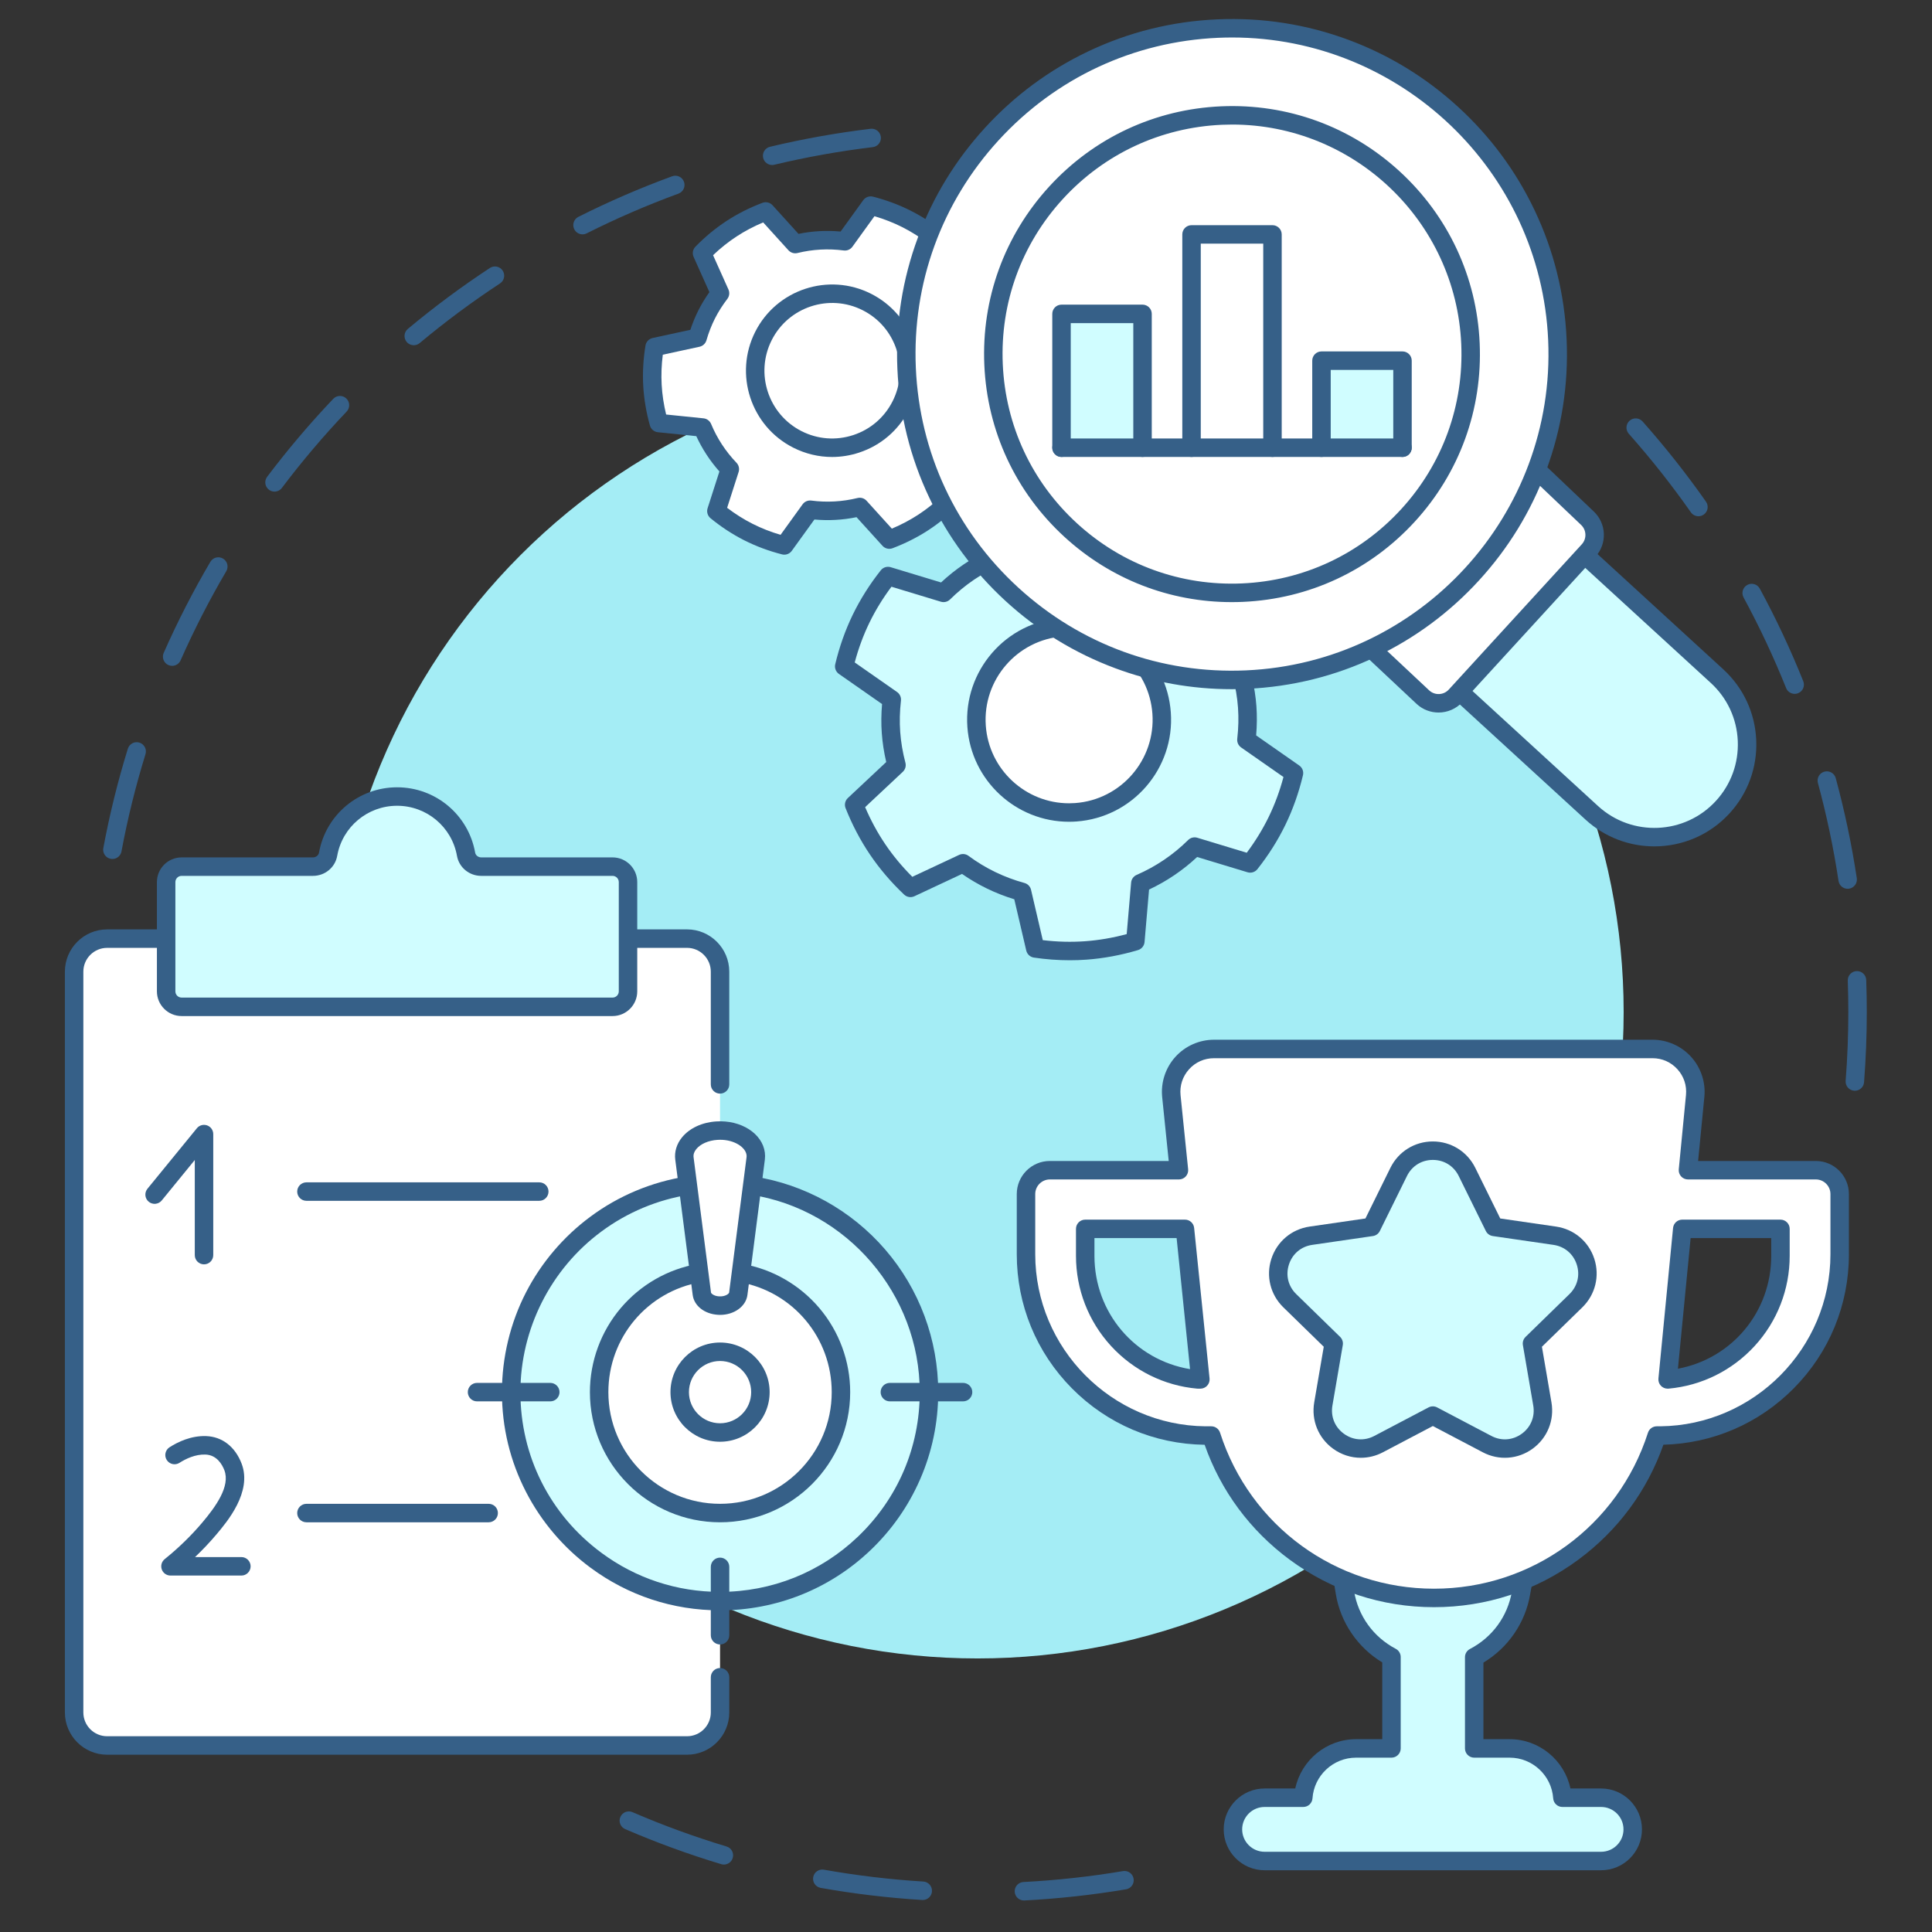 <svg xmlns="http://www.w3.org/2000/svg" xmlns:xlink="http://www.w3.org/1999/xlink" width="1080" zoomAndPan="magnify" viewBox="0 0 810 810" height="1080" preserveAspectRatio="xMidYMid meet" version="1.0"><rect x="0" y="0" width="810" height="810" fill="#333333" stroke="none"/><defs><clipPath id="da07c1c73d"><path d="M 681 175 L 782.934 175 L 782.934 458 L 681 458 Z M 681 175 " clip-rule="nonzero"/></clipPath><clipPath id="aad99a4a1f"><path d="M 259 759 L 476 759 L 476 796.77 L 259 796.77 Z M 259 759 " clip-rule="nonzero"/></clipPath></defs><g clip-path="url(#da07c1c73d)"><path fill="#366088" d="M 777.664 457.301 C 777.562 457.301 777.461 457.297 777.355 457.289 C 775.227 457.125 773.633 455.262 773.797 453.129 C 774.543 443.605 774.918 433.906 774.918 424.309 C 774.918 419.934 774.84 415.504 774.688 411.145 C 774.609 409.008 776.281 407.211 778.418 407.137 C 780.566 407.07 782.348 408.734 782.422 410.871 C 782.582 415.32 782.66 419.844 782.66 424.309 C 782.66 434.105 782.277 444.008 781.516 453.73 C 781.359 455.762 779.664 457.301 777.664 457.301 Z M 774.633 372.629 C 772.754 372.629 771.102 371.254 770.812 369.336 C 768.73 355.531 765.82 341.715 762.168 328.27 C 761.609 326.207 762.824 324.078 764.887 323.52 C 766.953 322.957 769.078 324.176 769.641 326.238 C 773.371 339.973 776.34 354.082 778.469 368.18 C 778.785 370.293 777.332 372.266 775.219 372.586 C 775.02 372.617 774.828 372.629 774.633 372.629 Z M 752.434 290.906 C 750.898 290.906 749.445 289.988 748.84 288.477 C 743.652 275.539 737.652 262.758 731 250.48 C 729.984 248.602 730.68 246.254 732.559 245.234 C 734.438 244.215 736.789 244.91 737.809 246.793 C 744.602 259.328 750.73 272.383 756.023 285.594 C 756.82 287.578 755.855 289.832 753.871 290.629 C 753.398 290.82 752.91 290.906 752.434 290.906 Z M 712.082 216.438 C 710.863 216.438 709.664 215.863 708.91 214.789 C 700.906 203.375 692.148 192.293 682.879 181.855 C 681.461 180.254 681.605 177.809 683.203 176.387 C 684.801 174.969 687.25 175.113 688.668 176.711 C 698.133 187.371 707.074 198.684 715.25 210.34 C 716.477 212.09 716.055 214.508 714.305 215.734 C 713.629 216.211 712.852 216.438 712.082 216.438 Z M 712.082 216.438 " fill-opacity="1" fill-rule="nonzero"/></g><path fill="#366088" d="M 47.129 360.133 C 46.895 360.133 46.656 360.113 46.414 360.066 C 44.312 359.676 42.926 357.652 43.32 355.551 C 45.93 341.527 49.391 327.512 53.602 313.898 C 54.234 311.855 56.402 310.711 58.445 311.344 C 60.488 311.977 61.629 314.145 61 316.188 C 56.875 329.516 53.488 343.238 50.93 356.969 C 50.582 358.832 48.957 360.133 47.129 360.133 Z M 72.172 279.16 C 71.648 279.16 71.117 279.055 70.609 278.828 C 68.652 277.965 67.77 275.68 68.633 273.723 C 74.387 260.695 80.965 247.855 88.191 235.559 C 89.277 233.715 91.648 233.098 93.492 234.184 C 95.332 235.266 95.949 237.641 94.867 239.484 C 87.789 251.523 81.348 264.098 75.715 276.852 C 75.074 278.301 73.656 279.16 72.172 279.16 Z M 115.086 206.105 C 114.277 206.105 113.457 205.852 112.758 205.324 C 111.055 204.035 110.715 201.609 112 199.902 C 120.574 188.531 129.902 177.531 139.723 167.207 C 141.195 165.66 143.648 165.598 145.195 167.07 C 146.746 168.547 146.805 170.996 145.332 172.547 C 135.711 182.66 126.578 193.43 118.18 204.566 C 117.422 205.574 116.262 206.105 115.086 206.105 Z M 173.473 144.742 C 172.367 144.742 171.266 144.266 170.5 143.352 C 169.129 141.707 169.348 139.266 170.988 137.895 C 181.926 128.762 193.5 120.164 205.391 112.348 C 207.18 111.176 209.578 111.672 210.75 113.461 C 211.926 115.246 211.43 117.648 209.641 118.824 C 197.996 126.477 186.66 134.895 175.953 143.84 C 175.227 144.445 174.348 144.742 173.473 144.742 Z M 244.23 98.25 C 242.812 98.25 241.449 97.473 240.77 96.117 C 239.809 94.207 240.578 91.879 242.484 90.918 C 255.207 84.516 268.434 78.793 281.793 73.906 C 283.801 73.172 286.023 74.203 286.758 76.211 C 287.488 78.223 286.457 80.445 284.449 81.18 C 271.371 85.965 258.422 91.57 245.965 97.836 C 245.406 98.117 244.812 98.25 244.23 98.25 Z M 323.723 69.18 C 321.973 69.18 320.387 67.984 319.961 66.207 C 319.465 64.125 320.746 62.035 322.824 61.539 C 336.652 58.23 350.836 55.695 364.992 53.996 C 367.109 53.742 369.039 55.258 369.297 57.383 C 369.551 59.504 368.035 61.434 365.914 61.688 C 352.055 63.348 338.164 65.832 324.625 69.07 C 324.324 69.145 324.02 69.18 323.723 69.18 Z M 323.723 69.18 " fill-opacity="1" fill-rule="nonzero"/><g clip-path="url(#aad99a4a1f)"><path fill="#366088" d="M 429.285 796.781 C 427.238 796.781 425.527 795.176 425.422 793.109 C 425.312 790.973 426.953 789.152 429.086 789.043 C 443.047 788.316 457.086 786.777 470.809 784.469 C 472.918 784.117 474.914 785.535 475.27 787.645 C 475.621 789.754 474.199 791.754 472.094 792.105 C 458.078 794.465 443.746 796.035 429.488 796.777 C 429.422 796.777 429.352 796.781 429.285 796.781 Z M 386.875 796.582 C 386.797 796.582 386.715 796.578 386.633 796.574 C 372.387 795.699 358.066 793.992 344.07 791.504 C 341.969 791.129 340.566 789.117 340.938 787.012 C 341.312 784.906 343.324 783.508 345.43 783.879 C 359.133 786.316 373.156 787.988 387.109 788.844 C 389.242 788.977 390.867 790.812 390.734 792.949 C 390.609 795 388.906 796.582 386.875 796.582 Z M 303.488 781.727 C 303.121 781.727 302.746 781.672 302.375 781.559 C 288.738 777.461 275.191 772.516 262.105 766.863 C 260.145 766.016 259.242 763.734 260.09 761.773 C 260.938 759.809 263.215 758.906 265.176 759.754 C 277.984 765.289 291.25 770.129 304.602 774.145 C 306.648 774.758 307.812 776.918 307.195 778.965 C 306.691 780.645 305.156 781.727 303.488 781.727 Z M 303.488 781.727 " fill-opacity="1" fill-rule="nonzero"/></g><path fill="#a4edf5" d="M 680.727 424.305 C 680.727 428.742 680.617 433.176 680.398 437.605 C 680.18 442.035 679.855 446.457 679.422 450.871 C 678.988 455.285 678.445 459.684 677.793 464.07 C 677.145 468.457 676.387 472.828 675.52 477.176 C 674.656 481.527 673.684 485.852 672.605 490.156 C 671.531 494.457 670.348 498.73 669.062 502.973 C 667.773 507.219 666.383 511.43 664.891 515.605 C 663.395 519.781 661.801 523.918 660.105 528.016 C 658.406 532.113 656.613 536.164 654.715 540.176 C 652.82 544.184 650.828 548.145 648.738 552.055 C 646.648 555.969 644.465 559.824 642.184 563.629 C 639.906 567.434 637.535 571.18 635.07 574.867 C 632.609 578.555 630.055 582.18 627.414 585.742 C 624.773 589.305 622.047 592.801 619.234 596.23 C 616.422 599.656 613.527 603.016 610.551 606.301 C 607.574 609.586 604.516 612.797 601.383 615.934 C 598.246 619.07 595.035 622.129 591.75 625.105 C 588.469 628.086 585.109 630.98 581.684 633.797 C 578.258 636.609 574.762 639.336 571.203 641.977 C 567.641 644.621 564.016 647.172 560.332 649.637 C 556.645 652.102 552.898 654.473 549.098 656.754 C 545.293 659.035 541.438 661.219 537.527 663.309 C 533.617 665.402 529.66 667.395 525.652 669.289 C 521.645 671.188 517.594 672.984 513.496 674.68 C 509.402 676.379 505.266 677.973 501.09 679.469 C 496.918 680.961 492.707 682.352 488.465 683.641 C 484.223 684.93 479.953 686.109 475.652 687.188 C 471.352 688.266 467.027 689.238 462.68 690.102 C 458.328 690.969 453.965 691.727 449.578 692.375 C 445.191 693.027 440.793 693.57 436.383 694.004 C 431.969 694.441 427.551 694.766 423.121 694.984 C 418.691 695.199 414.262 695.309 409.828 695.309 C 405.395 695.309 400.965 695.199 396.535 694.984 C 392.109 694.766 387.688 694.441 383.277 694.004 C 378.863 693.57 374.465 693.027 370.078 692.375 C 365.695 691.727 361.328 690.969 356.98 690.102 C 352.633 689.238 348.309 688.266 344.008 687.188 C 339.707 686.109 335.434 684.93 331.191 683.641 C 326.949 682.352 322.742 680.961 318.566 679.469 C 314.391 677.973 310.258 676.379 306.16 674.68 C 302.066 672.984 298.012 671.188 294.004 669.289 C 289.996 667.395 286.039 665.402 282.129 663.309 C 278.219 661.219 274.363 659.035 270.559 656.754 C 266.758 654.473 263.012 652.102 259.328 649.637 C 255.641 647.172 252.016 644.621 248.457 641.977 C 244.895 639.336 241.402 636.609 237.973 633.797 C 234.547 630.98 231.191 628.086 227.906 625.105 C 224.621 622.129 221.41 619.07 218.277 615.934 C 215.141 612.797 212.086 609.586 209.109 606.301 C 206.129 603.016 203.234 599.656 200.422 596.23 C 197.609 592.801 194.883 589.305 192.242 585.742 C 189.602 582.18 187.051 578.555 184.586 574.867 C 182.125 571.18 179.754 567.434 177.473 563.629 C 175.195 559.824 173.008 555.969 170.918 552.055 C 168.828 548.145 166.836 544.184 164.941 540.176 C 163.047 536.164 161.25 532.113 159.555 528.016 C 157.855 523.918 156.262 519.781 154.766 515.605 C 153.273 511.43 151.883 507.219 150.598 502.973 C 149.309 498.73 148.129 494.457 147.051 490.156 C 145.973 485.852 145.004 481.527 144.137 477.176 C 143.273 472.828 142.516 468.457 141.863 464.07 C 141.215 459.684 140.672 455.285 140.238 450.871 C 139.801 446.457 139.477 442.035 139.258 437.605 C 139.039 433.176 138.934 428.742 138.934 424.305 C 138.934 419.871 139.039 415.438 139.258 411.008 C 139.477 406.578 139.801 402.156 140.238 397.742 C 140.672 393.328 141.215 388.93 141.863 384.543 C 142.516 380.156 143.273 375.785 144.137 371.438 C 145.004 367.086 145.973 362.762 147.051 358.457 C 148.129 354.156 149.309 349.883 150.598 345.637 C 151.883 341.395 153.273 337.184 154.766 333.008 C 156.262 328.832 157.855 324.695 159.555 320.598 C 161.25 316.5 163.047 312.445 164.941 308.438 C 166.836 304.43 168.828 300.469 170.918 296.555 C 173.008 292.645 175.195 288.789 177.473 284.984 C 179.754 281.18 182.125 277.434 184.586 273.746 C 187.051 270.059 189.602 266.434 192.242 262.871 C 194.883 259.309 197.609 255.812 200.422 252.383 C 203.234 248.957 206.129 245.598 209.109 242.312 C 212.086 239.027 215.141 235.816 218.277 232.68 C 221.41 229.543 224.621 226.484 227.906 223.508 C 231.191 220.527 234.547 217.633 237.973 214.816 C 241.402 212.004 244.895 209.277 248.457 206.633 C 252.016 203.992 255.641 201.441 259.328 198.977 C 263.012 196.512 266.758 194.141 270.559 191.859 C 274.363 189.578 278.219 187.395 282.129 185.305 C 286.039 183.211 289.996 181.219 294.004 179.324 C 298.012 177.426 302.066 175.629 306.16 173.934 C 310.258 172.234 314.391 170.641 318.566 169.145 C 322.742 167.652 326.949 166.262 331.191 164.973 C 335.434 163.684 339.707 162.504 344.008 161.426 C 348.309 160.348 352.633 159.375 356.98 158.512 C 361.328 157.645 365.695 156.887 370.078 156.238 C 374.465 155.586 378.863 155.043 383.277 154.609 C 387.688 154.172 392.109 153.848 396.535 153.629 C 400.965 153.414 405.395 153.305 409.828 153.305 C 414.262 153.305 418.691 153.414 423.121 153.629 C 427.551 153.848 431.969 154.172 436.383 154.609 C 440.793 155.043 445.191 155.586 449.578 156.238 C 453.965 156.887 458.328 157.645 462.68 158.512 C 467.027 159.375 471.352 160.348 475.652 161.426 C 479.953 162.504 484.223 163.684 488.465 164.973 C 492.707 166.262 496.918 167.652 501.09 169.145 C 505.266 170.641 509.402 172.234 513.496 173.934 C 517.594 175.629 521.645 177.426 525.652 179.324 C 529.66 181.219 533.617 183.211 537.527 185.305 C 541.438 187.395 545.293 189.578 549.098 191.859 C 552.898 194.141 556.645 196.512 560.332 198.977 C 564.016 201.441 567.641 203.992 571.203 206.633 C 574.762 209.277 578.258 212.004 581.684 214.816 C 585.109 217.633 588.469 220.527 591.75 223.508 C 595.035 226.484 598.246 229.543 601.383 232.68 C 604.516 235.816 607.574 239.027 610.551 242.312 C 613.527 245.598 616.422 248.957 619.234 252.383 C 622.047 255.812 624.773 259.309 627.414 262.871 C 630.055 266.434 632.609 270.059 635.07 273.746 C 637.535 277.434 639.906 281.18 642.184 284.984 C 644.465 288.789 646.648 292.645 648.738 296.555 C 650.828 300.469 652.82 304.43 654.715 308.438 C 656.613 312.445 658.406 316.5 660.105 320.598 C 661.801 324.695 663.395 328.832 664.891 333.008 C 666.383 337.184 667.773 341.395 669.062 345.637 C 670.348 349.883 671.531 354.156 672.605 358.457 C 673.684 362.762 674.656 367.086 675.52 371.438 C 676.387 375.785 677.145 380.156 677.793 384.543 C 678.445 388.93 678.988 393.328 679.422 397.742 C 679.855 402.156 680.18 406.578 680.398 411.008 C 680.617 415.438 680.727 419.871 680.727 424.305 Z M 680.727 424.305 " fill-opacity="1" fill-rule="nonzero"/><path fill="#d0fdff" d="M 373.555 307.129 C 373.215 302.43 373.375 297.816 373.883 293.301 L 353.941 279.379 C 355.551 272.621 357.852 265.926 361.008 259.414 C 364.164 252.906 368 246.953 372.312 241.508 L 395.594 248.566 C 402.098 242.117 409.801 236.875 418.367 233.141 L 420.449 208.883 C 427.105 206.898 434.051 205.539 441.266 205.02 C 448.48 204.5 455.551 204.848 462.422 205.859 L 467.953 229.574 C 476.969 232.039 485.34 236.125 492.703 241.574 L 514.734 231.254 C 519.781 236.027 524.426 241.367 528.484 247.355 C 532.543 253.348 535.777 259.645 538.336 266.102 L 520.594 282.734 C 521.742 287.133 522.559 291.676 522.895 296.375 C 523.234 301.07 523.078 305.684 522.57 310.203 L 542.508 324.121 C 540.902 330.883 538.602 337.578 535.441 344.086 C 532.285 350.598 528.453 356.547 524.141 361.996 L 500.859 354.934 C 494.352 361.383 486.648 366.625 478.082 370.359 L 476 394.617 C 469.344 396.605 462.398 397.961 455.184 398.48 C 447.969 399 440.902 398.652 434.031 397.641 L 428.496 373.93 C 419.484 371.461 411.109 367.379 403.75 361.926 L 381.719 372.25 C 376.672 367.477 372.023 362.137 367.965 356.145 C 363.91 350.152 360.676 343.855 358.117 337.398 L 375.859 320.766 C 374.707 316.367 373.891 311.824 373.555 307.129 Z M 373.555 307.129 " fill-opacity="1" fill-rule="nonzero"/><path fill="#366088" d="M 448.527 402.59 C 443.562 402.59 438.523 402.219 433.465 401.473 C 431.895 401.242 430.621 400.07 430.262 398.523 L 425.242 377.02 C 417.387 374.625 410.035 371.059 403.336 366.398 L 383.359 375.758 C 381.918 376.43 380.215 376.156 379.059 375.062 C 373.602 369.906 368.793 364.27 364.762 358.316 C 360.73 352.363 357.285 345.809 354.516 338.824 C 353.93 337.348 354.309 335.66 355.469 334.574 L 371.555 319.492 C 370.602 315.395 369.977 311.34 369.695 307.406 C 369.41 303.469 369.449 299.367 369.805 295.176 L 351.727 282.555 C 350.422 281.645 349.809 280.031 350.176 278.484 C 351.914 271.176 354.387 264.191 357.523 257.723 C 360.664 251.254 364.617 244.988 369.277 239.102 C 370.262 237.855 371.91 237.34 373.434 237.801 L 394.543 244.199 C 400.508 238.625 407.273 234.047 414.707 230.551 L 416.594 208.551 C 416.73 206.965 417.82 205.625 419.344 205.168 C 426.539 203.023 433.82 201.672 440.988 201.156 C 448.156 200.641 455.555 200.934 462.984 202.027 C 464.559 202.258 465.828 203.43 466.191 204.98 L 471.207 226.48 C 479.062 228.879 486.414 232.441 493.113 237.105 L 513.09 227.746 C 514.531 227.07 516.238 227.344 517.391 228.438 C 522.848 233.594 527.656 239.23 531.688 245.184 C 535.719 251.137 539.168 257.695 541.934 264.676 C 542.52 266.156 542.141 267.84 540.98 268.93 L 524.895 284.008 C 525.848 288.105 526.473 292.16 526.758 296.098 C 527.039 300.031 527 304.137 526.645 308.324 L 544.723 320.945 C 546.027 321.855 546.645 323.469 546.273 325.02 C 544.535 332.32 542.062 339.305 538.926 345.777 C 535.789 352.246 531.832 358.512 527.176 364.398 C 526.188 365.645 524.539 366.16 523.016 365.699 L 501.906 359.301 C 495.941 364.871 489.176 369.453 481.746 372.949 L 479.859 394.949 C 479.723 396.535 478.633 397.875 477.109 398.332 C 469.914 400.477 462.629 401.828 455.465 402.344 C 453.176 402.508 450.859 402.59 448.527 402.59 Z M 437.191 394.16 C 443.188 394.879 449.133 395.035 454.906 394.621 C 460.68 394.203 466.543 393.199 472.375 391.625 L 474.227 370.027 C 474.348 368.613 475.234 367.375 476.535 366.809 C 484.641 363.281 491.906 358.359 498.133 352.184 C 499.141 351.184 500.621 350.816 501.98 351.23 L 522.703 357.512 C 526.324 352.684 529.434 347.609 531.961 342.395 C 534.488 337.184 536.551 331.602 538.102 325.766 L 520.352 313.379 C 519.188 312.566 518.562 311.18 518.723 309.77 C 519.238 305.188 519.34 300.895 519.035 296.652 C 518.73 292.41 518.016 288.176 516.848 283.715 C 516.488 282.34 516.91 280.879 517.945 279.91 L 533.738 265.105 C 531.363 259.555 528.527 254.324 525.277 249.527 C 522.031 244.73 518.23 240.156 513.953 235.895 L 494.344 245.082 C 493.055 245.684 491.543 245.531 490.398 244.688 C 483.352 239.469 475.453 235.641 466.93 233.309 C 465.559 232.934 464.504 231.836 464.184 230.453 L 459.258 209.344 C 453.262 208.621 447.316 208.469 441.543 208.883 C 435.77 209.301 429.906 210.305 424.074 211.875 L 422.223 233.473 C 422.102 234.891 421.215 236.125 419.914 236.691 C 411.809 240.223 404.543 245.145 398.316 251.316 C 397.305 252.316 395.828 252.684 394.469 252.273 L 373.746 245.988 C 370.125 250.82 367.016 255.895 364.488 261.105 C 361.961 266.316 359.898 271.898 358.348 277.734 L 376.094 290.125 C 377.258 290.938 377.887 292.32 377.727 293.734 C 377.211 298.32 377.109 302.609 377.414 306.852 C 377.719 311.094 378.434 315.324 379.602 319.789 C 379.961 321.16 379.539 322.621 378.504 323.594 L 362.711 338.398 C 365.086 343.949 367.922 349.18 371.172 353.977 C 374.418 358.77 378.219 363.348 382.496 367.609 L 402.105 358.422 C 403.395 357.82 404.906 357.969 406.051 358.816 C 413.098 364.035 420.992 367.863 429.52 370.195 C 430.891 370.57 431.945 371.668 432.266 373.051 Z M 437.191 394.16 " fill-opacity="1" fill-rule="nonzero"/><path fill="#ffffff" d="M 475.707 274.246 C 476.605 275.145 477.461 276.09 478.27 277.074 C 479.078 278.059 479.836 279.082 480.543 280.141 C 481.25 281.199 481.902 282.289 482.504 283.414 C 483.105 284.539 483.648 285.688 484.137 286.867 C 484.621 288.043 485.051 289.242 485.422 290.461 C 485.789 291.68 486.102 292.914 486.348 294.164 C 486.598 295.414 486.785 296.672 486.91 297.938 C 487.035 299.207 487.098 300.477 487.098 301.754 C 487.098 303.027 487.035 304.297 486.91 305.566 C 486.785 306.832 486.598 308.094 486.348 309.34 C 486.102 310.59 485.793 311.824 485.422 313.043 C 485.051 314.266 484.625 315.461 484.137 316.641 C 483.648 317.816 483.105 318.965 482.504 320.09 C 481.902 321.215 481.25 322.305 480.543 323.363 C 479.836 324.426 479.078 325.445 478.27 326.43 C 477.461 327.418 476.609 328.359 475.707 329.262 C 474.805 330.16 473.863 331.016 472.879 331.824 C 471.895 332.633 470.875 333.391 469.812 334.098 C 468.754 334.805 467.664 335.461 466.543 336.062 C 465.418 336.66 464.27 337.207 463.09 337.691 C 461.914 338.18 460.719 338.609 459.5 338.98 C 458.281 339.348 457.047 339.656 455.797 339.906 C 454.547 340.156 453.289 340.344 452.023 340.469 C 450.754 340.594 449.484 340.656 448.211 340.656 C 446.938 340.656 445.668 340.594 444.398 340.469 C 443.133 340.344 441.875 340.156 440.625 339.906 C 439.375 339.66 438.141 339.348 436.922 338.98 C 435.703 338.609 434.508 338.18 433.328 337.695 C 432.152 337.207 431.004 336.66 429.879 336.062 C 428.758 335.461 427.664 334.805 426.605 334.098 C 425.547 333.391 424.527 332.633 423.543 331.824 C 422.559 331.016 421.613 330.16 420.715 329.262 C 419.812 328.359 418.957 327.418 418.152 326.434 C 417.344 325.449 416.586 324.426 415.879 323.367 C 415.172 322.305 414.516 321.215 413.914 320.09 C 413.316 318.969 412.77 317.816 412.285 316.641 C 411.797 315.465 411.367 314.266 411 313.047 C 410.629 311.828 410.32 310.594 410.07 309.344 C 409.824 308.094 409.637 306.836 409.512 305.566 C 409.387 304.297 409.324 303.027 409.324 301.754 C 409.324 300.48 409.387 299.207 409.512 297.941 C 409.637 296.672 409.824 295.414 410.07 294.164 C 410.32 292.914 410.629 291.68 410.996 290.461 C 411.367 289.242 411.797 288.043 412.285 286.867 C 412.77 285.691 413.316 284.539 413.914 283.414 C 414.516 282.293 415.168 281.199 415.875 280.141 C 416.586 279.082 417.344 278.059 418.148 277.074 C 418.957 276.09 419.812 275.148 420.711 274.246 C 421.613 273.344 422.555 272.492 423.539 271.684 C 424.523 270.875 425.547 270.117 426.605 269.406 C 427.664 268.699 428.754 268.047 429.879 267.445 C 431 266.844 432.152 266.301 433.328 265.812 C 434.504 265.324 435.703 264.898 436.922 264.527 C 438.141 264.156 439.375 263.848 440.621 263.598 C 441.871 263.352 443.129 263.164 444.398 263.039 C 445.664 262.914 446.938 262.852 448.211 262.852 C 449.484 262.852 450.754 262.914 452.02 263.039 C 453.289 263.164 454.547 263.352 455.797 263.598 C 457.043 263.848 458.277 264.156 459.496 264.527 C 460.715 264.895 461.914 265.324 463.09 265.812 C 464.266 266.301 465.418 266.844 466.539 267.445 C 467.664 268.047 468.754 268.699 469.812 269.406 C 470.871 270.113 471.895 270.875 472.879 271.68 C 473.863 272.488 474.805 273.344 475.707 274.246 Z M 475.707 274.246 " fill-opacity="1" fill-rule="nonzero"/><path fill="#366088" d="M 448.195 344.527 C 426.004 344.527 407.195 327.309 405.578 304.82 C 403.887 281.297 421.641 260.781 445.156 259.086 C 456.543 258.266 467.574 261.934 476.211 269.41 C 484.844 276.891 490.051 287.285 490.871 298.68 C 492.566 322.203 474.812 342.723 451.297 344.414 C 450.258 344.488 449.223 344.527 448.195 344.527 Z M 448.281 266.719 C 447.426 266.719 446.57 266.75 445.711 266.812 C 426.453 268.199 411.914 285 413.301 304.266 C 414.625 322.68 430.027 336.781 448.199 336.781 C 449.043 336.781 449.887 336.75 450.738 336.691 C 469.996 335.305 484.535 318.5 483.152 299.234 C 482.48 289.902 478.215 281.391 471.145 275.266 C 464.723 269.707 456.688 266.719 448.281 266.719 Z M 448.281 266.719 " fill-opacity="1" fill-rule="nonzero"/><path fill="#ffffff" d="M 296.273 131.82 C 297.883 128.633 299.785 125.695 301.875 122.953 L 294.328 106.125 C 298.008 102.355 302.109 98.898 306.699 95.895 C 311.289 92.891 316.102 90.516 321.031 88.652 L 333.422 102.324 C 340.168 100.664 347.219 100.258 354.246 101.172 L 365.051 86.203 C 370.156 87.504 375.203 89.332 380.098 91.809 C 384.992 94.281 389.453 97.262 393.531 100.602 L 387.891 118.184 C 392.793 123.301 396.648 129.223 399.312 135.637 L 417.664 137.516 C 419.086 142.586 420.027 147.871 420.332 153.352 C 420.637 158.828 420.289 164.188 419.438 169.387 L 401.418 173.285 C 400.453 176.594 399.211 179.867 397.602 183.055 C 395.992 186.242 394.09 189.184 392 191.922 L 399.547 208.75 C 395.867 212.52 391.766 215.98 387.176 218.98 C 382.586 221.984 377.773 224.359 372.844 226.223 L 360.453 212.555 C 353.707 214.211 346.656 214.621 339.629 213.707 L 328.824 228.676 C 323.723 227.371 318.676 225.547 313.781 223.07 C 308.887 220.594 304.422 217.613 300.348 214.277 L 305.984 196.695 C 301.082 191.578 297.23 185.656 294.562 179.238 L 276.215 177.363 C 274.789 172.289 273.848 167.004 273.543 161.527 C 273.238 156.047 273.586 150.691 274.438 145.492 L 292.461 141.59 C 293.426 138.281 294.664 135.008 296.273 131.82 Z M 296.273 131.82 " fill-opacity="1" fill-rule="nonzero"/><path fill="#366088" d="M 328.824 232.547 C 328.504 232.547 328.184 232.508 327.867 232.426 C 322.285 231 316.957 229.016 312.035 226.523 C 307.109 224.035 302.352 220.922 297.895 217.27 C 296.664 216.266 296.176 214.605 296.66 213.09 L 301.613 197.66 C 297.656 193.203 294.406 188.242 291.926 182.859 L 275.82 181.215 C 274.238 181.051 272.918 179.941 272.484 178.41 C 270.93 172.859 269.984 167.254 269.676 161.742 C 269.371 156.23 269.688 150.555 270.621 144.867 C 270.875 143.297 272.066 142.043 273.621 141.707 L 289.434 138.285 C 290.391 135.391 291.527 132.637 292.82 130.074 C 294.113 127.512 295.656 124.965 297.418 122.48 L 290.797 107.711 C 290.145 106.262 290.449 104.559 291.559 103.422 C 295.582 99.297 299.965 95.676 304.582 92.652 C 309.199 89.633 314.273 87.066 319.664 85.031 C 321.148 84.469 322.832 84.875 323.898 86.051 L 334.773 98.051 C 340.578 96.855 346.496 96.531 352.43 97.074 L 361.914 83.934 C 362.844 82.645 364.469 82.055 366.012 82.449 C 371.594 83.875 376.918 85.859 381.844 88.352 C 386.766 90.84 391.523 93.953 395.98 97.605 C 397.211 98.613 397.699 100.27 397.215 101.785 L 392.266 117.215 C 396.223 121.672 399.469 126.633 401.949 132.016 L 418.059 133.66 C 419.637 133.824 420.961 134.938 421.391 136.469 C 422.945 142.016 423.891 147.621 424.199 153.137 C 424.504 158.645 424.188 164.324 423.258 170.012 C 423 171.582 421.809 172.832 420.254 173.168 L 404.441 176.594 C 403.488 179.488 402.352 182.238 401.055 184.801 C 399.762 187.363 398.219 189.91 396.457 192.398 L 403.082 207.164 C 403.73 208.617 403.43 210.32 402.316 211.457 C 398.293 215.578 393.914 219.199 389.293 222.223 C 384.676 225.246 379.602 227.809 374.215 229.844 C 372.727 230.406 371.047 230.004 369.98 228.824 L 359.102 216.828 C 353.297 218.02 347.379 218.348 341.445 217.805 L 331.961 230.941 C 331.223 231.965 330.047 232.547 328.824 232.547 Z M 304.852 212.902 C 308.266 215.5 311.848 217.754 315.527 219.613 C 319.203 221.473 323.141 223.023 327.258 224.23 L 336.492 211.438 C 337.32 210.285 338.719 209.684 340.125 209.863 C 346.656 210.715 353.184 210.352 359.527 208.793 C 360.91 208.453 362.363 208.898 363.32 209.953 L 373.91 221.633 C 377.867 219.973 381.605 217.996 385.055 215.742 C 388.504 213.484 391.812 210.848 394.918 207.887 L 388.469 193.508 C 387.891 192.211 388.062 190.703 388.926 189.574 C 391.012 186.836 392.719 184.133 394.148 181.309 C 395.574 178.48 396.738 175.5 397.703 172.199 C 398.098 170.836 399.211 169.801 400.598 169.5 L 415.996 166.168 C 416.539 161.91 416.699 157.68 416.469 153.566 C 416.238 149.449 415.613 145.266 414.598 141.094 L 398.918 139.488 C 397.504 139.344 396.281 138.438 395.738 137.125 C 393.23 131.09 389.648 125.617 385.094 120.859 C 384.113 119.832 383.77 118.352 384.203 116.996 L 389.023 101.973 C 385.609 99.375 382.027 97.121 378.352 95.262 C 374.672 93.402 370.734 91.855 366.617 90.645 L 357.383 103.438 C 356.555 104.59 355.156 105.195 353.75 105.012 C 347.219 104.164 340.691 104.523 334.348 106.082 C 332.965 106.422 331.512 105.977 330.555 104.926 L 319.965 93.246 C 316.008 94.902 312.27 96.879 308.82 99.137 C 305.371 101.391 302.062 104.027 298.957 106.992 L 305.406 121.371 C 305.984 122.664 305.812 124.176 304.949 125.305 C 302.863 128.039 301.156 130.742 299.727 133.566 C 298.301 136.395 297.137 139.375 296.176 142.676 C 295.777 144.039 294.664 145.074 293.277 145.375 L 277.883 148.707 C 277.336 152.969 277.176 157.195 277.406 161.312 C 277.637 165.43 278.266 169.613 279.277 173.785 L 294.957 175.387 C 296.371 175.531 297.594 176.441 298.137 177.754 C 300.645 183.789 304.227 189.262 308.781 194.016 C 309.762 195.043 310.105 196.527 309.672 197.879 Z M 292.461 141.59 Z M 292.461 141.59 " fill-opacity="1" fill-rule="nonzero"/><path fill="#ffffff" d="M 381.137 155.422 C 381.137 156.477 381.086 157.531 380.984 158.586 C 380.879 159.637 380.727 160.68 380.52 161.719 C 380.312 162.754 380.055 163.777 379.75 164.789 C 379.441 165.801 379.086 166.797 378.684 167.773 C 378.277 168.75 377.828 169.703 377.328 170.637 C 376.832 171.57 376.289 172.473 375.699 173.352 C 375.113 174.23 374.484 175.082 373.812 175.898 C 373.145 176.715 372.434 177.496 371.688 178.246 C 370.941 178.992 370.16 179.703 369.344 180.371 C 368.523 181.043 367.676 181.672 366.797 182.258 C 365.918 182.848 365.016 183.391 364.082 183.887 C 363.152 184.387 362.195 184.836 361.219 185.242 C 360.242 185.645 359.25 186.004 358.238 186.309 C 357.227 186.617 356.203 186.871 355.168 187.078 C 354.133 187.285 353.086 187.441 352.035 187.543 C 350.984 187.648 349.93 187.699 348.871 187.699 C 347.816 187.699 346.762 187.648 345.711 187.543 C 344.66 187.441 343.613 187.285 342.578 187.078 C 341.543 186.871 340.52 186.617 339.508 186.309 C 338.496 186.004 337.5 185.645 336.523 185.242 C 335.547 184.836 334.594 184.387 333.664 183.887 C 332.73 183.391 331.824 182.848 330.945 182.258 C 330.066 181.672 329.219 181.043 328.402 180.371 C 327.586 179.703 326.805 178.992 326.059 178.246 C 325.309 177.496 324.602 176.715 323.93 175.898 C 323.262 175.082 322.633 174.23 322.043 173.352 C 321.457 172.473 320.914 171.57 320.418 170.637 C 319.918 169.703 319.469 168.75 319.062 167.773 C 318.66 166.797 318.305 165.801 317.996 164.789 C 317.688 163.777 317.434 162.754 317.227 161.719 C 317.02 160.68 316.867 159.637 316.762 158.586 C 316.66 157.531 316.605 156.477 316.605 155.422 C 316.605 154.363 316.66 153.309 316.762 152.258 C 316.867 151.203 317.02 150.16 317.227 149.121 C 317.434 148.086 317.688 147.062 317.996 146.051 C 318.305 145.039 318.66 144.043 319.062 143.066 C 319.469 142.09 319.918 141.137 320.418 140.203 C 320.914 139.273 321.457 138.367 322.043 137.488 C 322.633 136.609 323.262 135.762 323.93 134.941 C 324.602 134.125 325.309 133.344 326.059 132.598 C 326.805 131.848 327.586 131.141 328.402 130.469 C 329.219 129.797 330.066 129.168 330.945 128.582 C 331.824 127.996 332.73 127.453 333.664 126.953 C 334.594 126.453 335.547 126.004 336.523 125.598 C 337.5 125.195 338.496 124.84 339.508 124.531 C 340.52 124.227 341.543 123.969 342.578 123.762 C 343.613 123.555 344.66 123.402 345.711 123.297 C 346.762 123.195 347.816 123.141 348.871 123.141 C 349.93 123.141 350.984 123.195 352.035 123.297 C 353.086 123.402 354.133 123.555 355.168 123.762 C 356.203 123.969 357.227 124.227 358.238 124.531 C 359.25 124.84 360.242 125.195 361.219 125.598 C 362.195 126.004 363.152 126.453 364.082 126.953 C 365.016 127.453 365.918 127.996 366.797 128.582 C 367.676 129.168 368.523 129.797 369.344 130.469 C 370.16 131.141 370.941 131.848 371.688 132.598 C 372.434 133.344 373.145 134.125 373.816 134.941 C 374.484 135.762 375.113 136.609 375.699 137.488 C 376.289 138.367 376.832 139.273 377.328 140.203 C 377.828 141.137 378.277 142.09 378.684 143.066 C 379.086 144.043 379.441 145.039 379.75 146.051 C 380.055 147.062 380.312 148.086 380.52 149.121 C 380.727 150.16 380.879 151.203 380.984 152.258 C 381.086 153.309 381.137 154.363 381.137 155.422 Z M 381.137 155.422 " fill-opacity="1" fill-rule="nonzero"/><path fill="#366088" d="M 348.844 191.59 C 343.258 191.59 337.711 190.277 332.578 187.684 C 314.797 178.691 307.641 156.902 316.629 139.113 C 325.617 121.32 347.398 114.164 365.18 123.156 C 373.797 127.512 380.199 134.961 383.211 144.137 C 386.223 153.309 385.484 163.105 381.133 171.727 C 376.777 180.344 369.328 186.75 360.16 189.762 C 356.449 190.984 352.637 191.59 348.844 191.59 Z M 336.07 180.77 C 342.84 184.195 350.535 184.773 357.742 182.406 C 364.949 180.039 370.801 175.004 374.223 168.23 C 377.645 161.461 378.223 153.762 375.855 146.551 C 373.488 139.344 368.457 133.488 361.688 130.066 C 347.715 123 330.602 128.625 323.539 142.605 C 316.477 156.582 322.098 173.703 336.07 180.77 Z M 336.07 180.77 " fill-opacity="1" fill-rule="nonzero"/><path fill="#d0fdff" d="M 655.621 224.594 L 719.863 283.457 C 735.688 297.961 736.766 322.551 722.27 338.383 C 707.773 354.211 683.195 355.289 667.367 340.789 L 603.129 281.926 Z M 655.621 224.594 " fill-opacity="1" fill-rule="nonzero"/><path fill="#366088" d="M 693.598 354.848 C 683.281 354.848 672.941 351.145 664.754 343.645 L 600.516 284.781 C 598.941 283.336 598.832 280.887 600.277 279.309 C 601.723 277.73 604.168 277.625 605.746 279.07 L 669.984 337.934 C 684.211 350.969 706.387 349.996 719.418 335.766 C 725.73 328.871 728.98 319.93 728.57 310.59 C 728.16 301.25 724.141 292.629 717.25 286.312 L 653.008 227.449 C 651.43 226.004 651.324 223.555 652.77 221.98 C 654.211 220.402 656.66 220.293 658.238 221.738 L 722.477 280.602 C 730.895 288.316 735.805 298.844 736.305 310.25 C 736.805 321.656 732.836 332.578 725.125 340.996 C 716.711 350.184 705.172 354.848 693.598 354.848 Z M 693.598 354.848 " fill-opacity="1" fill-rule="nonzero"/><path fill="#ffffff" d="M 644.211 196.965 L 665.426 217.152 C 669.363 220.758 669.633 226.875 666.027 230.816 L 610.258 291.723 C 606.652 295.664 600.535 295.934 596.598 292.324 L 574.91 271.984 Z M 644.211 196.965 " fill-opacity="1" fill-rule="nonzero"/><path fill="#366088" d="M 603.121 298.73 C 599.855 298.73 596.578 297.559 593.984 295.18 C 593.973 295.172 593.961 295.16 593.949 295.148 L 572.262 274.812 C 570.703 273.348 570.625 270.898 572.086 269.336 C 573.547 267.777 575.996 267.699 577.559 269.16 L 599.227 289.48 C 601.582 291.629 605.25 291.465 607.402 289.109 L 663.172 228.203 C 665.332 225.844 665.172 222.168 662.812 220.008 C 662.793 219.988 662.777 219.973 662.758 219.957 L 641.543 199.77 C 639.992 198.297 639.93 195.848 641.406 194.297 C 642.879 192.746 645.328 192.684 646.879 194.16 L 668.07 214.324 C 673.551 219.371 673.914 227.938 668.879 233.434 L 613.113 294.34 C 610.445 297.254 606.789 298.73 603.121 298.73 Z M 603.121 298.73 " fill-opacity="1" fill-rule="nonzero"/><path fill="#ffffff" d="M 613.059 51.867 C 614.637 53.449 616.18 55.066 617.68 56.723 C 619.18 58.379 620.641 60.074 622.055 61.801 C 623.473 63.527 624.848 65.289 626.18 67.086 C 627.512 68.883 628.797 70.711 630.039 72.566 C 631.281 74.426 632.477 76.316 633.625 78.234 C 634.773 80.152 635.875 82.094 636.93 84.066 C 637.98 86.039 638.988 88.035 639.941 90.055 C 640.898 92.078 641.805 94.121 642.66 96.184 C 643.512 98.25 644.316 100.336 645.07 102.441 C 645.824 104.547 646.523 106.668 647.172 108.809 C 647.82 110.945 648.418 113.102 648.961 115.27 C 649.504 117.438 649.992 119.617 650.43 121.812 C 650.867 124.004 651.246 126.207 651.574 128.418 C 651.902 130.629 652.176 132.848 652.395 135.07 C 652.613 137.297 652.781 139.527 652.891 141.758 C 653 143.992 653.055 146.227 653.055 148.461 C 653.055 150.699 653 152.93 652.891 155.164 C 652.781 157.398 652.617 159.625 652.395 161.852 C 652.176 164.074 651.902 166.293 651.574 168.504 C 651.246 170.719 650.867 172.918 650.43 175.113 C 649.996 177.305 649.504 179.484 648.961 181.652 C 648.418 183.824 647.824 185.977 647.176 188.117 C 646.527 190.254 645.824 192.379 645.07 194.484 C 644.32 196.586 643.516 198.672 642.66 200.738 C 641.805 202.805 640.898 204.848 639.945 206.867 C 638.988 208.891 637.984 210.887 636.93 212.855 C 635.879 214.828 634.777 216.773 633.629 218.691 C 632.477 220.609 631.281 222.496 630.043 224.355 C 628.801 226.215 627.512 228.043 626.184 229.836 C 624.852 231.633 623.477 233.395 622.059 235.125 C 620.641 236.852 619.184 238.543 617.68 240.199 C 616.18 241.855 614.641 243.477 613.059 245.059 C 611.48 246.637 609.863 248.18 608.207 249.68 C 606.551 251.184 604.859 252.641 603.133 254.059 C 601.402 255.477 599.641 256.852 597.848 258.184 C 596.051 259.516 594.227 260.805 592.367 262.047 C 590.508 263.289 588.621 264.484 586.707 265.633 C 584.789 266.781 582.844 267.883 580.875 268.938 C 578.902 269.992 576.906 270.996 574.887 271.953 C 572.867 272.91 570.824 273.816 568.762 274.672 C 566.695 275.527 564.609 276.332 562.508 277.082 C 560.402 277.836 558.281 278.539 556.145 279.188 C 554.004 279.836 551.852 280.434 549.684 280.977 C 547.516 281.52 545.336 282.008 543.145 282.445 C 540.953 282.879 538.75 283.262 536.539 283.59 C 534.328 283.918 532.113 284.191 529.887 284.41 C 527.664 284.629 525.438 284.797 523.203 284.906 C 520.973 285.016 518.738 285.07 516.504 285.07 C 514.27 285.07 512.035 285.016 509.805 284.906 C 507.57 284.797 505.344 284.633 503.121 284.414 C 500.895 284.191 498.68 283.918 496.469 283.59 C 494.258 283.262 492.055 282.883 489.863 282.445 C 487.672 282.008 485.492 281.52 483.324 280.977 C 481.156 280.434 479.004 279.836 476.863 279.188 C 474.727 278.539 472.605 277.84 470.5 277.086 C 468.398 276.332 466.312 275.527 464.246 274.672 C 462.184 273.816 460.141 272.91 458.121 271.957 C 456.102 271 454.105 269.996 452.133 268.941 C 450.164 267.887 448.219 266.785 446.301 265.637 C 444.387 264.488 442.496 263.293 440.641 262.051 C 438.781 260.809 436.953 259.52 435.16 258.188 C 433.363 256.855 431.605 255.48 429.875 254.062 C 428.148 252.645 426.457 251.184 424.801 249.684 C 423.145 248.184 421.527 246.641 419.945 245.062 C 418.367 243.48 416.824 241.863 415.324 240.203 C 413.824 238.547 412.367 236.855 410.949 235.129 C 409.531 233.398 408.156 231.637 406.824 229.844 C 405.492 228.047 404.207 226.219 402.965 224.359 C 401.723 222.5 400.527 220.613 399.379 218.695 C 398.23 216.777 397.129 214.832 396.074 212.863 C 395.023 210.891 394.016 208.895 393.062 206.875 C 392.105 204.852 391.199 202.809 390.344 200.742 C 389.492 198.68 388.688 196.594 387.934 194.488 C 387.18 192.383 386.48 190.262 385.832 188.121 C 385.184 185.98 384.586 183.828 384.043 181.66 C 383.5 179.492 383.012 177.309 382.574 175.117 C 382.137 172.926 381.758 170.723 381.43 168.512 C 381.102 166.301 380.828 164.082 380.609 161.855 C 380.391 159.633 380.227 157.402 380.113 155.172 C 380.004 152.938 379.949 150.703 379.949 148.469 C 379.949 146.23 380.004 143.996 380.113 141.766 C 380.223 139.531 380.391 137.301 380.609 135.078 C 380.828 132.852 381.102 130.633 381.43 128.422 C 381.758 126.211 382.137 124.008 382.574 121.816 C 383.008 119.625 383.5 117.445 384.043 115.273 C 384.586 113.105 385.18 110.953 385.828 108.812 C 386.477 106.672 387.18 104.551 387.934 102.445 C 388.684 100.34 389.488 98.258 390.344 96.191 C 391.199 94.125 392.105 92.082 393.059 90.062 C 394.016 88.039 395.02 86.043 396.074 84.07 C 397.125 82.102 398.227 80.156 399.375 78.238 C 400.527 76.32 401.723 74.434 402.961 72.574 C 404.203 70.715 405.492 68.887 406.82 67.09 C 408.152 65.297 409.527 63.535 410.945 61.805 C 412.363 60.078 413.82 58.383 415.324 56.727 C 416.824 55.07 418.363 53.453 419.945 51.871 C 421.523 50.289 423.141 48.75 424.797 47.25 C 426.453 45.746 428.145 44.289 429.875 42.867 C 431.602 41.449 433.363 40.074 435.156 38.742 C 436.953 37.41 438.777 36.125 440.637 34.883 C 442.496 33.641 444.383 32.445 446.297 31.297 C 448.215 30.145 450.16 29.043 452.129 27.992 C 454.102 26.938 456.098 25.934 458.117 24.977 C 460.137 24.02 462.18 23.113 464.242 22.258 C 466.309 21.402 468.395 20.598 470.496 19.844 C 472.602 19.094 474.723 18.391 476.859 17.742 C 479 17.094 481.152 16.496 483.32 15.953 C 485.488 15.41 487.668 14.922 489.859 14.484 C 492.051 14.047 494.254 13.668 496.465 13.34 C 498.676 13.012 500.891 12.738 503.117 12.516 C 505.34 12.297 507.566 12.133 509.801 12.023 C 512.031 11.914 514.266 11.859 516.5 11.859 C 518.734 11.859 520.969 11.914 523.199 12.023 C 525.434 12.133 527.66 12.297 529.883 12.516 C 532.109 12.734 534.324 13.008 536.535 13.336 C 538.746 13.664 540.949 14.047 543.141 14.484 C 545.332 14.918 547.512 15.41 549.68 15.953 C 551.848 16.496 554 17.09 556.141 17.742 C 558.277 18.391 560.398 19.09 562.504 19.844 C 564.605 20.598 566.691 21.402 568.758 22.258 C 570.82 23.113 572.863 24.02 574.883 24.973 C 576.902 25.93 578.898 26.934 580.871 27.988 C 582.84 29.043 584.785 30.145 586.703 31.293 C 588.617 32.441 590.508 33.637 592.363 34.879 C 594.223 36.121 596.051 37.41 597.844 38.742 C 599.641 40.07 601.398 41.445 603.129 42.867 C 604.855 44.285 606.547 45.742 608.203 47.246 C 609.859 48.746 611.477 50.289 613.059 51.867 Z M 613.059 51.867 " fill-opacity="1" fill-rule="nonzero"/><path fill="#366088" d="M 516.367 288.941 C 499.625 288.941 483.242 285.996 467.586 280.168 C 450.57 273.832 435.125 264.371 421.676 252.051 C 408.227 239.727 397.457 225.16 389.656 208.758 C 381.582 191.777 377.066 173.559 376.234 154.613 C 375.402 135.668 378.309 117.125 384.867 99.5 C 391.199 82.477 400.656 67.023 412.973 53.57 C 425.289 40.117 439.848 29.34 456.246 21.539 C 473.223 13.461 491.434 8.941 510.371 8.113 C 529.309 7.281 547.844 10.188 565.465 16.746 C 582.48 23.082 597.926 32.543 611.371 44.867 C 624.82 57.188 635.594 71.754 643.391 88.156 C 651.469 105.141 655.984 123.355 656.812 142.301 C 657.645 161.246 654.742 179.789 648.184 197.414 C 641.852 214.438 632.395 229.891 620.074 243.344 C 607.758 256.797 593.199 267.574 576.805 275.375 C 559.824 283.453 541.617 287.973 522.68 288.805 C 520.57 288.895 518.465 288.941 516.367 288.941 Z M 516.594 15.719 C 514.641 15.719 512.68 15.762 510.711 15.848 C 475.305 17.402 442.621 32.656 418.68 58.801 C 394.742 84.945 382.414 118.852 383.969 154.273 C 385.523 189.695 400.77 222.391 426.902 246.336 C 453.039 270.285 486.926 282.617 522.34 281.062 C 595.43 277.855 652.285 215.758 649.078 142.641 C 645.961 71.492 587.102 15.719 516.594 15.719 Z M 516.594 15.719 " fill-opacity="1" fill-rule="nonzero"/><path fill="#ffffff" d="M 587.258 77.676 C 588.418 78.836 589.547 80.02 590.648 81.234 C 591.746 82.449 592.816 83.688 593.855 84.957 C 594.895 86.223 595.902 87.512 596.875 88.828 C 597.852 90.145 598.793 91.484 599.703 92.848 C 600.613 94.207 601.492 95.594 602.332 96.996 C 603.176 98.402 603.98 99.828 604.754 101.273 C 605.527 102.719 606.262 104.18 606.961 105.66 C 607.66 107.141 608.324 108.641 608.953 110.152 C 609.578 111.668 610.168 113.195 610.719 114.738 C 611.273 116.281 611.785 117.836 612.262 119.402 C 612.734 120.973 613.172 122.551 613.57 124.137 C 613.969 125.727 614.328 127.324 614.648 128.934 C 614.965 130.539 615.246 132.152 615.488 133.773 C 615.727 135.395 615.926 137.02 616.09 138.652 C 616.25 140.281 616.371 141.914 616.449 143.551 C 616.531 145.188 616.57 146.824 616.57 148.461 C 616.57 150.102 616.531 151.738 616.449 153.375 C 616.371 155.012 616.25 156.645 616.09 158.273 C 615.93 159.906 615.727 161.531 615.488 163.152 C 615.246 164.773 614.969 166.387 614.648 167.992 C 614.328 169.598 613.969 171.199 613.57 172.785 C 613.172 174.375 612.738 175.953 612.262 177.523 C 611.785 179.09 611.273 180.645 610.723 182.188 C 610.168 183.73 609.582 185.258 608.953 186.773 C 608.328 188.285 607.664 189.785 606.965 191.266 C 606.262 192.746 605.527 194.207 604.754 195.652 C 603.984 197.098 603.176 198.523 602.336 199.93 C 601.492 201.332 600.617 202.719 599.707 204.078 C 598.797 205.441 597.855 206.781 596.879 208.098 C 595.902 209.414 594.895 210.703 593.855 211.969 C 592.816 213.238 591.75 214.477 590.648 215.691 C 589.551 216.906 588.422 218.09 587.262 219.25 C 586.105 220.41 584.918 221.539 583.703 222.637 C 582.492 223.738 581.25 224.809 579.984 225.848 C 578.719 226.887 577.43 227.895 576.113 228.871 C 574.797 229.848 573.461 230.789 572.098 231.699 C 570.738 232.609 569.355 233.488 567.949 234.328 C 566.543 235.172 565.121 235.977 563.676 236.75 C 562.23 237.523 560.77 238.258 559.289 238.961 C 557.809 239.66 556.312 240.324 554.797 240.949 C 553.285 241.578 551.758 242.168 550.215 242.719 C 548.672 243.273 547.117 243.785 545.551 244.262 C 543.984 244.738 542.406 245.172 540.816 245.57 C 539.23 245.969 537.633 246.328 536.027 246.648 C 534.418 246.969 532.809 247.246 531.188 247.488 C 529.566 247.73 527.941 247.93 526.312 248.09 C 524.684 248.25 523.051 248.371 521.414 248.453 C 519.777 248.531 518.141 248.57 516.504 248.57 C 514.867 248.57 513.23 248.531 511.594 248.453 C 509.957 248.371 508.324 248.25 506.695 248.09 C 505.066 247.93 503.441 247.73 501.82 247.488 C 500.199 247.25 498.586 246.969 496.98 246.648 C 495.375 246.328 493.777 245.969 492.188 245.574 C 490.602 245.176 489.023 244.738 487.457 244.262 C 485.887 243.785 484.332 243.273 482.793 242.723 C 481.25 242.168 479.723 241.578 478.211 240.953 C 476.695 240.324 475.199 239.66 473.719 238.961 C 472.238 238.262 470.777 237.523 469.332 236.754 C 467.887 235.98 466.465 235.172 465.059 234.332 C 463.652 233.488 462.27 232.613 460.91 231.703 C 459.547 230.793 458.207 229.848 456.895 228.871 C 455.578 227.898 454.285 226.891 453.02 225.852 C 451.754 224.809 450.516 223.742 449.301 222.641 C 448.09 221.539 446.902 220.41 445.746 219.254 C 444.586 218.094 443.457 216.906 442.359 215.695 C 441.258 214.48 440.188 213.238 439.148 211.973 C 438.109 210.707 437.102 209.414 436.129 208.102 C 435.152 206.785 434.211 205.445 433.301 204.082 C 432.391 202.719 431.512 201.336 430.672 199.93 C 429.828 198.527 429.023 197.102 428.25 195.656 C 427.48 194.211 426.742 192.75 426.043 191.266 C 425.344 189.785 424.68 188.289 424.051 186.777 C 423.426 185.262 422.836 183.734 422.285 182.191 C 421.73 180.648 421.219 179.094 420.742 177.527 C 420.27 175.957 419.832 174.379 419.434 172.789 C 419.035 171.199 418.676 169.602 418.355 167.996 C 418.039 166.391 417.758 164.777 417.516 163.156 C 417.277 161.535 417.078 159.91 416.914 158.277 C 416.754 156.648 416.637 155.016 416.555 153.379 C 416.473 151.742 416.434 150.105 416.434 148.465 C 416.434 146.828 416.473 145.191 416.555 143.555 C 416.633 141.918 416.754 140.285 416.914 138.652 C 417.074 137.023 417.277 135.398 417.516 133.777 C 417.758 132.156 418.035 130.543 418.355 128.938 C 418.676 127.328 419.035 125.73 419.434 124.141 C 419.832 122.551 420.266 120.973 420.742 119.406 C 421.219 117.84 421.73 116.285 422.281 114.742 C 422.836 113.199 423.422 111.672 424.051 110.156 C 424.676 108.645 425.34 107.145 426.039 105.664 C 426.742 104.184 427.477 102.719 428.25 101.277 C 429.02 99.832 429.828 98.406 430.668 97 C 431.512 95.594 432.387 94.211 433.297 92.848 C 434.207 91.488 435.148 90.148 436.125 88.832 C 437.102 87.516 438.109 86.227 439.148 84.957 C 440.188 83.691 441.254 82.453 442.355 81.238 C 443.453 80.023 444.582 78.836 445.742 77.68 C 446.898 76.52 448.086 75.391 449.301 74.289 C 450.512 73.191 451.754 72.121 453.02 71.082 C 454.285 70.043 455.574 69.035 456.891 68.059 C 458.207 67.082 459.543 66.141 460.906 65.23 C 462.266 64.32 463.652 63.441 465.055 62.602 C 466.461 61.758 467.883 60.949 469.328 60.18 C 470.773 59.406 472.234 58.668 473.715 57.969 C 475.195 57.27 476.691 56.605 478.207 55.977 C 479.719 55.352 481.246 54.762 482.789 54.211 C 484.332 53.656 485.887 53.145 487.453 52.668 C 489.02 52.191 490.598 51.754 492.188 51.355 C 493.773 50.961 495.371 50.602 496.977 50.281 C 498.586 49.961 500.195 49.68 501.816 49.441 C 503.438 49.199 505.062 49 506.691 48.84 C 508.32 48.68 509.953 48.559 511.59 48.477 C 513.227 48.398 514.863 48.355 516.5 48.355 C 518.137 48.355 519.773 48.398 521.41 48.477 C 523.047 48.559 524.68 48.68 526.309 48.84 C 527.938 49 529.562 49.199 531.184 49.441 C 532.805 49.68 534.418 49.961 536.023 50.281 C 537.629 50.602 539.227 50.957 540.816 51.355 C 542.402 51.754 543.98 52.191 545.547 52.668 C 547.117 53.141 548.672 53.656 550.211 54.207 C 551.754 54.762 553.281 55.348 554.793 55.977 C 556.309 56.602 557.805 57.266 559.285 57.969 C 560.766 58.668 562.227 59.402 563.672 60.176 C 565.117 60.949 566.543 61.758 567.945 62.598 C 569.352 63.441 570.734 64.316 572.094 65.227 C 573.457 66.137 574.797 67.082 576.109 68.055 C 577.426 69.031 578.719 70.039 579.984 71.078 C 581.25 72.117 582.488 73.188 583.703 74.289 C 584.914 75.387 586.102 76.52 587.258 77.676 Z M 587.258 77.676 " fill-opacity="1" fill-rule="nonzero"/><path fill="#366088" d="M 516.414 252.441 C 490.375 252.441 465.641 242.84 446.32 225.133 C 425.844 206.375 413.902 180.762 412.684 153.012 C 411.469 125.266 421.125 98.703 439.875 78.223 C 458.629 57.742 484.23 45.793 511.969 44.574 C 539.703 43.359 566.258 53.02 586.73 71.777 C 607.203 90.539 619.148 116.152 620.363 143.898 C 621.582 171.648 611.926 198.211 593.172 218.691 C 574.418 239.172 548.816 251.121 521.078 252.34 C 519.52 252.406 517.965 252.441 516.414 252.441 Z M 516.574 52.219 C 515.16 52.219 513.738 52.25 512.309 52.312 C 486.637 53.438 462.941 64.5 445.586 83.453 C 428.23 102.41 419.293 126.992 420.418 152.676 C 421.543 178.355 432.598 202.062 451.547 219.422 C 470.496 236.785 495.074 245.727 520.738 244.602 C 546.41 243.477 570.109 232.414 587.465 213.461 C 604.82 194.504 613.758 169.922 612.633 144.238 C 610.371 92.656 567.695 52.219 516.574 52.219 Z M 516.574 52.219 " fill-opacity="1" fill-rule="nonzero"/><path fill="#d0fdff" d="M 554.035 151.207 L 588.004 151.207 L 588.004 187.703 L 554.035 187.703 Z M 554.035 151.207 " fill-opacity="1" fill-rule="nonzero"/><path fill="#366088" d="M 588.004 191.578 C 585.867 191.578 584.133 189.844 584.133 187.703 L 584.133 155.082 L 557.906 155.082 L 557.906 187.703 C 557.906 189.844 556.176 191.578 554.035 191.578 C 551.898 191.578 550.164 189.844 550.164 187.703 L 550.164 151.207 C 550.164 149.07 551.898 147.336 554.035 147.336 L 588.004 147.336 C 590.141 147.336 591.875 149.07 591.875 151.207 L 591.875 187.703 C 591.875 189.844 590.141 191.578 588.004 191.578 Z M 588.004 191.578 " fill-opacity="1" fill-rule="nonzero"/><path fill="#ffffff" d="M 499.555 98.281 L 533.492 98.281 L 533.492 187.703 L 499.555 187.703 Z M 499.555 98.281 " fill-opacity="1" fill-rule="nonzero"/><path fill="#366088" d="M 533.492 191.578 C 531.355 191.578 529.621 189.844 529.621 187.703 L 529.621 102.156 L 503.426 102.156 L 503.426 187.703 C 503.426 189.844 501.695 191.578 499.555 191.578 C 497.418 191.578 495.684 189.844 495.684 187.703 L 495.684 98.281 C 495.684 96.145 497.418 94.41 499.555 94.41 L 533.492 94.41 C 535.629 94.41 537.363 96.145 537.363 98.281 L 537.363 187.703 C 537.363 189.844 535.629 191.578 533.492 191.578 Z M 533.492 191.578 " fill-opacity="1" fill-rule="nonzero"/><path fill="#d0fdff" d="M 445.043 131.598 L 479.012 131.598 L 479.012 187.703 L 445.043 187.703 Z M 445.043 131.598 " fill-opacity="1" fill-rule="nonzero"/><path fill="#366088" d="M 479.012 191.578 C 476.875 191.578 475.141 189.844 475.141 187.703 L 475.141 135.469 L 448.914 135.469 L 448.914 187.703 C 448.914 189.844 447.184 191.578 445.043 191.578 C 442.906 191.578 441.172 189.844 441.172 187.703 L 441.172 131.598 C 441.172 129.457 442.906 127.723 445.043 127.723 L 479.012 127.723 C 481.148 127.723 482.883 129.457 482.883 131.598 L 482.883 187.703 C 482.883 189.844 481.148 191.578 479.012 191.578 Z M 479.012 191.578 " fill-opacity="1" fill-rule="nonzero"/><path fill="#366088" d="M 588.004 191.578 L 445.043 191.578 C 442.906 191.578 441.172 189.844 441.172 187.703 C 441.172 185.566 442.906 183.832 445.043 183.832 L 588.004 183.832 C 590.141 183.832 591.875 185.566 591.875 187.703 C 591.875 189.844 590.141 191.578 588.004 191.578 Z M 588.004 191.578 " fill-opacity="1" fill-rule="nonzero"/><path fill="#ffffff" d="M 301.883 703.199 L 301.883 717.953 C 301.883 725.629 295.684 731.797 288.043 731.797 L 44.918 731.797 C 37.273 731.797 31.074 725.629 31.074 717.953 L 31.074 407.371 C 31.074 399.727 37.273 393.523 44.918 393.523 L 69.645 393.523 L 263.301 393.52 L 288.031 393.52 C 295.688 393.52 301.879 399.711 301.879 407.371 L 301.879 454.633 Z M 301.883 703.199 " fill-opacity="1" fill-rule="nonzero"/><path fill="#366088" d="M 288.043 735.672 L 44.918 735.672 C 35.152 735.672 27.207 727.723 27.207 717.953 L 27.207 407.371 C 27.207 397.602 35.152 389.652 44.918 389.652 L 69.645 389.652 L 263.301 389.645 L 288.031 389.645 C 297.801 389.645 305.746 397.598 305.746 407.367 L 305.75 454.633 C 305.75 456.77 304.016 458.504 301.879 458.504 C 299.742 458.504 298.008 456.77 298.008 454.633 L 298.008 407.371 C 298.008 401.867 293.531 397.391 288.031 397.391 L 263.301 397.391 L 69.645 397.398 L 44.914 397.398 C 39.418 397.398 34.945 401.871 34.945 407.371 L 34.945 717.953 C 34.945 723.453 39.418 727.926 44.914 727.926 L 288.043 727.926 C 293.539 727.926 298.012 723.453 298.012 717.953 L 298.012 703.199 C 298.012 701.059 299.746 699.324 301.883 699.324 C 304.02 699.324 305.754 701.059 305.754 703.199 L 305.754 717.953 C 305.754 727.723 297.809 735.672 288.043 735.672 Z M 288.043 735.672 " fill-opacity="1" fill-rule="nonzero"/><path fill="#d0fdff" d="M 315.375 497.059 C 357.344 503.559 389.48 539.863 389.48 583.668 C 389.48 608.613 379.055 631.129 362.316 647.102 C 346.602 662.094 325.32 671.273 301.883 671.273 C 282.398 671.273 264.391 664.914 249.832 654.121 C 228.277 638.172 214.312 612.566 214.312 583.668 C 214.312 554.766 228.277 529.141 249.832 513.211 C 260.957 504.941 274.109 499.285 288.418 497.059 Z M 315.375 497.059 " fill-opacity="1" fill-rule="nonzero"/><path fill="#366088" d="M 301.883 675.145 C 282.133 675.145 263.336 668.949 247.527 657.23 C 236.273 648.906 226.945 637.938 220.547 625.523 C 213.84 612.504 210.441 598.422 210.441 583.664 C 210.441 569.117 213.934 554.637 220.547 541.801 C 226.949 529.375 236.277 518.414 247.531 510.098 C 259.324 501.332 273.262 495.496 287.82 493.23 C 289.934 492.906 291.914 494.352 292.242 496.461 C 292.57 498.574 291.125 500.555 289.012 500.883 C 275.688 502.957 262.938 508.297 252.141 516.32 C 230.875 532.035 218.184 557.207 218.184 583.664 C 218.184 610.496 230.559 635.039 252.133 651.008 C 266.602 661.734 283.805 667.402 301.887 667.402 C 323.52 667.402 344.031 659.195 359.648 644.297 C 376.391 628.32 385.609 606.789 385.609 583.664 C 385.609 542.723 355.16 507.137 314.785 500.887 C 312.672 500.559 311.223 498.578 311.551 496.465 C 311.875 494.352 313.852 492.906 315.969 493.23 C 337.312 496.535 356.891 507.406 371.094 523.84 C 385.445 540.445 393.352 561.691 393.352 583.664 C 393.352 596.398 390.785 608.723 385.723 620.301 C 380.832 631.48 373.859 641.438 364.988 649.902 C 347.93 666.18 325.516 675.145 301.883 675.145 Z M 301.883 675.145 " fill-opacity="1" fill-rule="nonzero"/><path fill="#ffffff" d="M 310.652 533.727 C 334.43 537.863 352.574 558.676 352.574 583.668 C 352.574 611.613 329.84 634.355 301.883 634.355 C 273.949 634.355 251.195 611.613 251.195 583.668 C 251.195 558.676 269.34 537.863 293.141 533.727 Z M 310.652 533.727 " fill-opacity="1" fill-rule="nonzero"/><path fill="#366088" d="M 301.883 638.227 C 271.801 638.227 247.324 613.75 247.324 583.668 C 247.324 570.75 251.93 558.215 260.293 548.367 C 268.559 538.637 279.988 532.082 292.477 529.914 C 294.582 529.547 296.59 530.957 296.953 533.066 C 297.32 535.172 295.91 537.176 293.801 537.543 C 271.355 541.441 255.062 560.84 255.062 583.664 C 255.062 609.48 276.066 630.48 301.883 630.48 C 327.699 630.48 348.703 609.48 348.703 583.664 C 348.703 560.84 332.422 541.445 309.988 537.543 C 307.879 537.176 306.469 535.172 306.836 533.066 C 307.203 530.957 309.203 529.547 311.312 529.914 C 323.793 532.082 335.215 538.637 343.48 548.367 C 351.84 558.215 356.445 570.75 356.445 583.664 C 356.445 613.75 331.969 638.227 301.883 638.227 Z M 301.883 638.227 " fill-opacity="1" fill-rule="nonzero"/><path fill="#ffffff" d="M 316.828 485.691 L 309.527 542.414 C 309.137 545.43 305.406 547.648 301.188 547.371 C 297.445 547.125 294.582 544.996 294.254 542.414 L 286.949 485.691 C 286.191 479.793 292.262 474.574 300.512 474.031 C 308.766 473.488 316.07 477.828 316.828 483.727 C 316.91 484.371 316.902 485.07 316.828 485.691 Z M 316.828 485.691 " fill-opacity="1" fill-rule="nonzero"/><path fill="#366088" d="M 301.91 551.27 C 301.586 551.27 301.262 551.258 300.934 551.234 C 295.316 550.867 290.992 547.441 290.414 542.906 L 283.109 486.188 C 282.688 482.895 283.699 479.57 285.961 476.82 C 289.117 472.98 294.328 470.555 300.262 470.164 C 310.672 469.48 319.637 475.219 320.668 483.234 C 320.789 484.168 320.789 485.18 320.672 486.156 C 320.668 486.168 320.668 486.176 320.668 486.188 L 313.363 542.91 C 312.746 547.73 307.805 551.27 301.91 551.27 Z M 301.922 477.855 C 301.543 477.855 301.16 477.867 300.77 477.895 C 297.02 478.141 293.719 479.578 291.938 481.742 C 291.023 482.852 290.637 484.016 290.789 485.199 L 298.094 541.918 C 298.137 542.254 299.223 543.363 301.441 543.508 C 304.07 543.684 305.625 542.395 305.688 541.922 L 312.988 485.219 C 313.027 484.887 313.027 484.512 312.988 484.223 C 312.586 481.07 308.02 477.855 301.922 477.855 Z M 316.828 485.691 L 316.832 485.691 Z M 316.828 485.691 " fill-opacity="1" fill-rule="nonzero"/><path fill="#ffffff" d="M 318.805 583.66 C 318.805 584.211 318.777 584.766 318.727 585.316 C 318.672 585.867 318.59 586.418 318.48 586.961 C 318.371 587.504 318.238 588.043 318.078 588.57 C 317.918 589.102 317.73 589.625 317.52 590.137 C 317.305 590.648 317.07 591.148 316.809 591.637 C 316.547 592.125 316.262 592.602 315.953 593.062 C 315.648 593.523 315.316 593.969 314.965 594.395 C 314.613 594.824 314.242 595.234 313.852 595.625 C 313.457 596.02 313.047 596.391 312.621 596.742 C 312.191 597.094 311.746 597.422 311.285 597.73 C 310.824 598.039 310.352 598.324 309.863 598.586 C 309.375 598.848 308.875 599.082 308.363 599.297 C 307.852 599.508 307.328 599.695 306.797 599.855 C 306.27 600.016 305.73 600.152 305.188 600.258 C 304.645 600.367 304.098 600.449 303.547 600.504 C 302.992 600.559 302.441 600.586 301.887 600.586 C 301.332 600.586 300.781 600.559 300.23 600.504 C 299.676 600.449 299.129 600.367 298.586 600.258 C 298.043 600.152 297.508 600.016 296.977 599.855 C 296.445 599.695 295.926 599.508 295.414 599.297 C 294.902 599.082 294.398 598.848 293.91 598.586 C 293.422 598.324 292.949 598.039 292.488 597.73 C 292.027 597.422 291.582 597.094 291.152 596.742 C 290.727 596.391 290.316 596.02 289.922 595.625 C 289.531 595.234 289.16 594.824 288.809 594.395 C 288.457 593.969 288.129 593.523 287.82 593.062 C 287.512 592.602 287.227 592.125 286.965 591.637 C 286.703 591.148 286.469 590.648 286.258 590.137 C 286.043 589.625 285.859 589.102 285.695 588.57 C 285.535 588.043 285.402 587.504 285.293 586.961 C 285.184 586.418 285.105 585.867 285.051 585.316 C 284.996 584.766 284.969 584.211 284.969 583.66 C 284.969 583.105 284.996 582.551 285.051 582 C 285.105 581.449 285.184 580.898 285.293 580.355 C 285.402 579.812 285.535 579.277 285.695 578.746 C 285.859 578.215 286.043 577.695 286.258 577.18 C 286.469 576.668 286.703 576.168 286.965 575.68 C 287.227 575.191 287.512 574.715 287.82 574.254 C 288.129 573.793 288.457 573.348 288.809 572.922 C 289.16 572.492 289.531 572.082 289.922 571.691 C 290.316 571.297 290.727 570.926 291.152 570.574 C 291.582 570.223 292.027 569.895 292.488 569.586 C 292.949 569.277 293.422 568.992 293.91 568.73 C 294.398 568.469 294.902 568.234 295.414 568.02 C 295.926 567.809 296.445 567.621 296.977 567.461 C 297.508 567.301 298.043 567.168 298.586 567.059 C 299.129 566.949 299.676 566.867 300.23 566.812 C 300.781 566.762 301.332 566.734 301.887 566.734 C 302.441 566.734 302.992 566.762 303.547 566.812 C 304.098 566.867 304.645 566.949 305.188 567.059 C 305.73 567.168 306.27 567.301 306.797 567.461 C 307.328 567.621 307.852 567.809 308.363 568.02 C 308.875 568.234 309.375 568.469 309.863 568.73 C 310.352 568.992 310.824 569.277 311.285 569.586 C 311.746 569.895 312.191 570.223 312.621 570.574 C 313.047 570.926 313.457 571.297 313.852 571.691 C 314.242 572.082 314.613 572.492 314.965 572.922 C 315.316 573.348 315.648 573.793 315.953 574.254 C 316.262 574.715 316.547 575.191 316.809 575.68 C 317.07 576.168 317.305 576.668 317.52 577.18 C 317.73 577.695 317.918 578.215 318.078 578.746 C 318.238 579.277 318.371 579.812 318.48 580.355 C 318.59 580.898 318.672 581.449 318.727 582 C 318.777 582.551 318.805 583.105 318.805 583.66 Z M 318.805 583.66 " fill-opacity="1" fill-rule="nonzero"/><path fill="#366088" d="M 301.887 604.457 C 290.422 604.457 281.098 595.125 281.098 583.66 C 281.098 572.191 290.422 562.859 301.887 562.859 C 313.352 562.859 322.676 572.191 322.676 583.66 C 322.676 595.125 313.352 604.457 301.887 604.457 Z M 301.887 570.605 C 294.691 570.605 288.84 576.461 288.84 583.66 C 288.84 590.855 294.691 596.711 301.887 596.711 C 309.082 596.711 314.934 590.855 314.934 583.66 C 314.934 576.461 309.082 570.605 301.887 570.605 Z M 301.887 570.605 " fill-opacity="1" fill-rule="nonzero"/><path fill="#366088" d="M 403.77 587.527 L 373.078 587.527 C 370.941 587.527 369.211 585.793 369.211 583.656 C 369.211 581.516 370.941 579.785 373.078 579.785 L 403.77 579.785 C 405.906 579.785 407.641 581.52 407.641 583.656 C 407.641 585.793 405.906 587.527 403.77 587.527 Z M 403.77 587.527 " fill-opacity="1" fill-rule="nonzero"/><path fill="#366088" d="M 230.707 587.527 L 199.996 587.527 C 197.859 587.527 196.129 585.793 196.129 583.656 C 196.129 581.516 197.859 579.785 199.996 579.785 L 230.707 579.785 C 232.844 579.785 234.578 581.52 234.578 583.656 C 234.578 585.793 232.844 587.527 230.707 587.527 Z M 230.707 587.527 " fill-opacity="1" fill-rule="nonzero"/><path fill="#366088" d="M 301.883 689.453 C 299.746 689.453 298.012 687.719 298.012 685.582 L 298.012 656.91 C 298.012 654.773 299.746 653.039 301.883 653.039 C 304.02 653.039 305.754 654.773 305.754 656.91 L 305.754 685.582 C 305.754 687.719 304.02 689.453 301.883 689.453 Z M 301.883 689.453 " fill-opacity="1" fill-rule="nonzero"/><path fill="#366088" d="M 85.535 530.086 C 83.398 530.086 81.664 528.352 81.664 526.215 L 81.664 486.336 L 67.812 503.297 C 66.461 504.953 64.02 505.195 62.367 503.844 C 60.711 502.492 60.465 500.051 61.816 498.395 L 82.539 473.027 C 83.574 471.758 85.297 471.277 86.836 471.828 C 88.379 472.379 89.406 473.84 89.406 475.477 L 89.406 526.215 C 89.406 528.352 87.676 530.086 85.535 530.086 Z M 85.535 530.086 " fill-opacity="1" fill-rule="nonzero"/><path fill="#366088" d="M 101.203 660.559 L 71.473 660.559 C 69.828 660.559 68.363 659.52 67.82 657.965 C 67.277 656.414 67.773 654.688 69.059 653.66 L 69.27 653.488 C 74.98 648.871 80.207 643.777 84.801 638.344 C 90.461 631.648 96.633 623.105 94.07 616.406 C 93.156 614.02 90.91 609.988 86.113 609.828 C 81.836 609.68 77.852 611.633 75.262 613.289 C 73.461 614.441 71.066 613.918 69.914 612.117 C 68.762 610.316 69.285 607.922 71.086 606.766 C 74.602 604.516 80.105 601.879 86.375 602.086 C 93.141 602.312 98.578 606.523 101.301 613.641 C 105.824 625.469 95.23 637.996 90.711 643.348 C 87.938 646.629 84.945 649.793 81.773 652.812 L 101.203 652.812 C 103.34 652.812 105.074 654.547 105.074 656.688 C 105.074 658.824 103.34 660.559 101.203 660.559 Z M 101.203 660.559 " fill-opacity="1" fill-rule="nonzero"/><path fill="#366088" d="M 226.098 503.445 L 128.477 503.445 C 126.336 503.445 124.605 501.711 124.605 499.574 C 124.605 497.434 126.34 495.703 128.477 495.703 L 226.098 495.703 C 228.234 495.703 229.965 497.434 229.965 499.574 C 229.965 501.711 228.234 503.445 226.098 503.445 Z M 226.098 503.445 " fill-opacity="1" fill-rule="nonzero"/><path fill="#366088" d="M 204.875 638.227 L 128.477 638.227 C 126.34 638.227 124.605 636.492 124.605 634.355 C 124.605 632.215 126.34 630.484 128.477 630.484 L 204.875 630.484 C 207.016 630.484 208.746 632.215 208.746 634.355 C 208.746 636.492 207.016 638.227 204.875 638.227 Z M 204.875 638.227 " fill-opacity="1" fill-rule="nonzero"/><path fill="#d0fdff" d="M 201.738 363.34 C 198.66 363.34 195.941 361.18 195.402 358.148 C 192.949 344.391 180.934 333.949 166.48 333.949 C 152.027 333.949 140.012 344.391 137.562 358.148 C 137.02 361.18 134.301 363.34 131.223 363.34 L 76.145 363.34 C 72.562 363.34 69.66 366.242 69.66 369.824 L 69.66 415.629 C 69.66 419.211 72.562 422.113 76.145 422.113 L 256.816 422.113 C 260.398 422.113 263.301 419.211 263.301 415.629 L 263.301 369.824 C 263.301 366.242 260.398 363.34 256.816 363.34 Z M 201.738 363.34 " fill-opacity="1" fill-rule="nonzero"/><path fill="#366088" d="M 256.816 425.988 L 76.145 425.988 C 70.434 425.988 65.789 421.34 65.789 415.629 L 65.789 369.824 C 65.789 364.113 70.434 359.465 76.145 359.465 L 131.223 359.465 C 132.461 359.465 133.547 358.605 133.75 357.469 C 136.574 341.598 150.34 330.078 166.48 330.078 C 182.617 330.078 196.383 341.598 199.211 357.469 C 199.414 358.605 200.5 359.465 201.738 359.465 L 256.816 359.465 C 262.527 359.465 267.168 364.113 267.168 369.824 L 267.168 415.629 C 267.172 421.34 262.527 425.988 256.816 425.988 Z M 76.145 367.211 C 74.703 367.211 73.531 368.383 73.531 369.824 L 73.531 415.629 C 73.531 417.07 74.703 418.242 76.145 418.242 L 256.816 418.242 C 258.258 418.242 259.43 417.07 259.43 415.629 L 259.43 369.824 C 259.43 368.383 258.258 367.211 256.816 367.211 L 201.738 367.211 C 196.723 367.211 192.457 363.684 191.59 358.828 C 189.422 346.656 178.859 337.82 166.48 337.82 C 154.098 337.82 143.539 346.656 141.371 358.828 C 140.508 363.684 136.238 367.211 131.223 367.211 Z M 76.145 367.211 " fill-opacity="1" fill-rule="nonzero"/><path fill="#d0fdff" d="M 563.02 662.527 L 563.867 667.676 C 565.824 679.59 573.289 689.387 583.383 694.707 L 583.383 733.031 L 568.512 733.031 C 556.773 733.031 547.188 742.16 546.402 753.703 L 530.18 753.703 C 522.852 753.703 516.914 759.645 516.914 766.973 C 516.914 774.301 522.852 780.242 530.18 780.242 L 671.27 780.242 C 678.594 780.242 684.531 774.301 684.531 766.973 C 684.531 759.645 678.594 753.703 671.27 753.703 L 655.047 753.703 C 654.258 742.16 644.676 733.031 632.934 733.031 L 618.066 733.031 L 618.066 694.777 C 628.18 689.5 635.684 679.734 637.691 667.832 L 638.652 662.531 Z M 563.02 662.527 " fill-opacity="1" fill-rule="nonzero"/><path fill="#366088" d="M 671.27 784.113 L 530.18 784.113 C 520.73 784.113 513.043 776.422 513.043 766.973 C 513.043 757.52 520.73 749.832 530.18 749.832 L 543.043 749.832 C 545.547 737.988 556.105 729.16 568.512 729.16 L 579.512 729.16 L 579.512 696.965 C 569.207 690.742 562 680.191 560.047 668.305 L 559.203 663.156 C 558.855 661.047 560.285 659.055 562.395 658.707 C 564.504 658.363 566.496 659.789 566.84 661.902 L 567.688 667.047 C 569.402 677.488 575.781 686.32 585.188 691.281 C 586.457 691.949 587.254 693.27 587.254 694.707 L 587.254 733.031 C 587.254 735.172 585.52 736.906 583.383 736.906 L 568.512 736.906 C 558.934 736.906 550.914 744.398 550.266 753.969 C 550.125 756 548.438 757.578 546.402 757.578 L 530.18 757.578 C 525 757.578 520.785 761.793 520.785 766.973 C 520.785 772.152 525 776.367 530.18 776.367 L 671.27 776.367 C 676.449 776.367 680.66 772.152 680.66 766.973 C 680.66 761.793 676.449 757.578 671.27 757.578 L 655.047 757.578 C 653.008 757.578 651.32 756 651.184 753.969 C 650.531 744.398 642.516 736.906 632.934 736.906 L 618.066 736.906 C 615.93 736.906 614.195 735.172 614.195 733.031 L 614.195 694.777 C 614.195 693.336 614.996 692.012 616.277 691.344 C 625.699 686.426 632.113 677.621 633.875 667.191 C 633.879 667.172 633.879 667.156 633.883 667.141 L 634.844 661.836 C 635.227 659.734 637.242 658.336 639.344 658.719 C 641.449 659.102 642.844 661.117 642.461 663.223 L 641.504 668.5 C 639.496 680.363 632.25 690.871 621.938 697.047 L 621.938 729.16 L 632.934 729.16 C 645.34 729.16 655.902 737.988 658.406 749.832 L 671.27 749.832 C 680.719 749.832 688.402 757.523 688.402 766.973 C 688.402 776.426 680.719 784.113 671.27 784.113 Z M 671.27 784.113 " fill-opacity="1" fill-rule="nonzero"/><path fill="#ffffff" d="M 761.297 490.617 L 707.684 490.617 L 710.707 459.492 C 711.734 448.93 703.438 439.781 692.828 439.781 L 508.973 439.781 C 498.328 439.781 490.02 448.992 491.102 459.586 L 494.281 490.617 L 440.152 490.617 C 434.629 490.617 430.156 495.094 430.156 500.617 L 430.156 525.855 C 430.156 567.578 463.762 601.449 505.371 601.859 L 507.836 601.859 C 520.621 641.684 557.879 669.941 601.215 669.941 C 644.582 669.941 681.824 641.656 694.598 601.859 L 696.078 601.859 C 737.688 601.449 771.293 567.578 771.293 525.855 L 771.293 500.617 C 771.293 495.094 766.816 490.617 761.297 490.617 Z M 454.98 526.539 L 454.98 515.207 L 496.801 515.207 L 503.262 578.332 L 502.203 578.332 C 475.727 575.926 454.98 553.656 454.98 526.539 Z M 746.465 526.539 C 746.465 553.656 725.723 575.926 699.242 578.332 L 699.152 578.332 L 705.293 515.207 L 746.465 515.207 Z M 746.465 526.539 " fill-opacity="1" fill-rule="nonzero"/><path fill="#366088" d="M 601.215 673.816 C 579.293 673.816 558.395 666.945 540.773 653.953 C 524.156 641.695 511.848 625.066 505.051 605.727 C 483.996 605.449 464.246 597.055 449.41 582.074 C 434.496 567.02 426.285 547.051 426.285 525.855 L 426.285 500.617 C 426.285 492.969 432.504 486.746 440.152 486.746 L 489.992 486.746 L 487.25 459.98 C 486.625 453.844 488.633 447.695 492.766 443.117 C 496.898 438.539 502.805 435.91 508.973 435.91 L 692.828 435.91 C 698.973 435.91 704.867 438.523 708.996 443.074 C 713.129 447.629 715.156 453.75 714.562 459.867 L 711.945 486.746 L 761.293 486.746 C 768.941 486.746 775.164 492.969 775.164 500.617 L 775.164 525.855 C 775.164 547.051 766.949 567.02 752.035 582.074 C 737.434 596.82 718.07 605.184 697.387 605.707 C 690.594 625.051 678.293 641.684 661.676 653.941 C 644.055 666.941 623.148 673.816 601.215 673.816 Z M 505.387 597.984 L 507.836 597.984 C 509.516 597.984 511.008 599.07 511.52 600.676 C 524.078 639.789 560.125 666.07 601.219 666.07 C 642.309 666.07 678.359 639.789 690.914 600.676 C 691.43 599.07 692.918 597.984 694.602 597.984 L 696.059 597.984 C 735.41 597.586 767.422 565.234 767.422 525.855 L 767.422 500.617 C 767.422 497.238 764.676 494.488 761.297 494.488 L 707.684 494.488 C 706.59 494.488 705.551 494.027 704.816 493.219 C 704.082 492.41 703.727 491.328 703.832 490.242 L 706.855 459.117 C 707.246 455.109 705.973 451.262 703.266 448.277 C 700.562 445.297 696.855 443.656 692.832 443.656 L 508.973 443.656 C 504.934 443.656 501.219 445.305 498.512 448.305 C 495.809 451.305 494.543 455.172 494.953 459.191 L 498.133 490.223 C 498.246 491.312 497.891 492.398 497.156 493.211 C 496.422 494.023 495.379 494.488 494.281 494.488 L 440.152 494.488 C 436.777 494.488 434.027 497.238 434.027 500.617 L 434.027 525.855 C 434.027 565.234 466.035 597.586 505.387 597.984 Z M 699.242 582.203 L 699.152 582.203 C 698.062 582.203 697.02 581.742 696.285 580.934 C 695.555 580.125 695.195 579.043 695.301 577.957 L 701.438 514.832 C 701.633 512.848 703.301 511.336 705.293 511.336 L 746.469 511.336 C 748.605 511.336 750.336 513.066 750.336 515.207 L 750.336 526.539 C 750.336 540.574 745.117 553.992 735.637 564.32 C 726.215 574.586 713.414 580.934 699.594 582.188 C 699.477 582.199 699.359 582.203 699.242 582.203 Z M 708.805 519.078 L 703.48 573.84 C 726.078 569.625 742.594 550.039 742.594 526.539 L 742.594 519.078 Z M 503.262 582.203 L 502.203 582.203 C 502.09 582.203 501.973 582.199 501.855 582.188 C 488.035 580.934 475.234 574.586 465.812 564.32 C 456.332 553.992 451.109 540.574 451.109 526.539 L 451.109 515.207 C 451.109 513.066 452.844 511.336 454.98 511.336 L 496.801 511.336 C 498.785 511.336 500.445 512.836 500.648 514.812 L 507.113 577.938 C 507.227 579.027 506.871 580.113 506.137 580.926 C 505.402 581.738 504.359 582.203 503.262 582.203 Z M 458.852 519.078 L 458.852 526.539 C 458.852 550.371 475.84 570.176 498.93 574.012 L 493.305 519.078 Z M 458.852 519.078 " fill-opacity="1" fill-rule="nonzero"/><path fill="#d0fdff" d="M 615.043 491.336 L 626.414 514.391 L 651.848 518.086 C 664.945 519.992 670.176 536.094 660.699 545.332 L 642.293 563.277 L 646.641 588.617 C 648.875 601.668 635.184 611.617 623.469 605.457 L 600.723 593.492 L 577.977 605.457 C 566.262 611.617 552.57 601.668 554.809 588.617 L 559.152 563.277 L 540.75 545.332 C 531.273 536.094 536.504 519.992 549.598 518.086 L 575.031 514.391 L 586.406 491.336 C 592.262 479.461 609.184 479.461 615.043 491.336 Z M 615.043 491.336 " fill-opacity="1" fill-rule="nonzero"/><path fill="#366088" d="M 570.527 611.184 C 566.43 611.188 562.363 609.902 558.887 607.375 C 552.73 602.902 549.707 595.461 550.992 587.961 L 554.992 564.629 L 538.047 548.105 C 532.602 542.793 530.68 535 533.027 527.762 C 535.379 520.523 541.516 515.348 549.043 514.254 L 572.461 510.852 L 582.934 489.621 C 586.301 482.797 593.117 478.559 600.723 478.559 C 608.332 478.559 615.148 482.797 618.516 489.621 L 628.988 510.852 L 652.406 514.254 C 659.934 515.348 666.07 520.523 668.422 527.762 C 670.77 535 668.848 542.793 663.402 548.105 L 646.457 564.629 L 650.457 587.961 C 651.742 595.461 648.719 602.902 642.562 607.375 C 636.41 611.848 628.402 612.426 621.672 608.883 L 600.727 597.867 L 579.777 608.883 C 576.852 610.426 573.68 611.184 570.527 611.184 Z M 600.723 486.301 C 596.016 486.301 591.961 488.824 589.875 493.047 L 578.504 516.102 C 577.938 517.246 576.848 518.039 575.59 518.219 L 550.156 521.918 C 545.496 522.594 541.848 525.672 540.391 530.152 C 538.938 534.633 540.082 539.27 543.453 542.559 L 561.855 560.504 C 562.766 561.395 563.184 562.676 562.969 563.934 L 558.625 589.27 C 557.828 593.914 559.629 598.34 563.438 601.105 C 567.246 603.875 572.008 604.219 576.176 602.027 L 598.922 590.066 C 600.051 589.473 601.398 589.473 602.527 590.066 L 625.273 602.027 C 629.441 604.223 634.203 603.875 638.012 601.105 C 641.82 598.34 643.621 593.914 642.824 589.27 L 638.48 563.934 C 638.266 562.676 638.684 561.395 639.594 560.504 L 657.996 542.559 C 661.367 539.27 662.512 534.633 661.059 530.152 C 659.602 525.672 655.953 522.594 651.293 521.918 L 625.859 518.219 C 624.598 518.039 623.508 517.246 622.945 516.102 L 611.574 493.047 C 609.488 488.824 605.434 486.301 600.723 486.301 Z M 600.723 486.301 " fill-opacity="1" fill-rule="nonzero"/></svg>